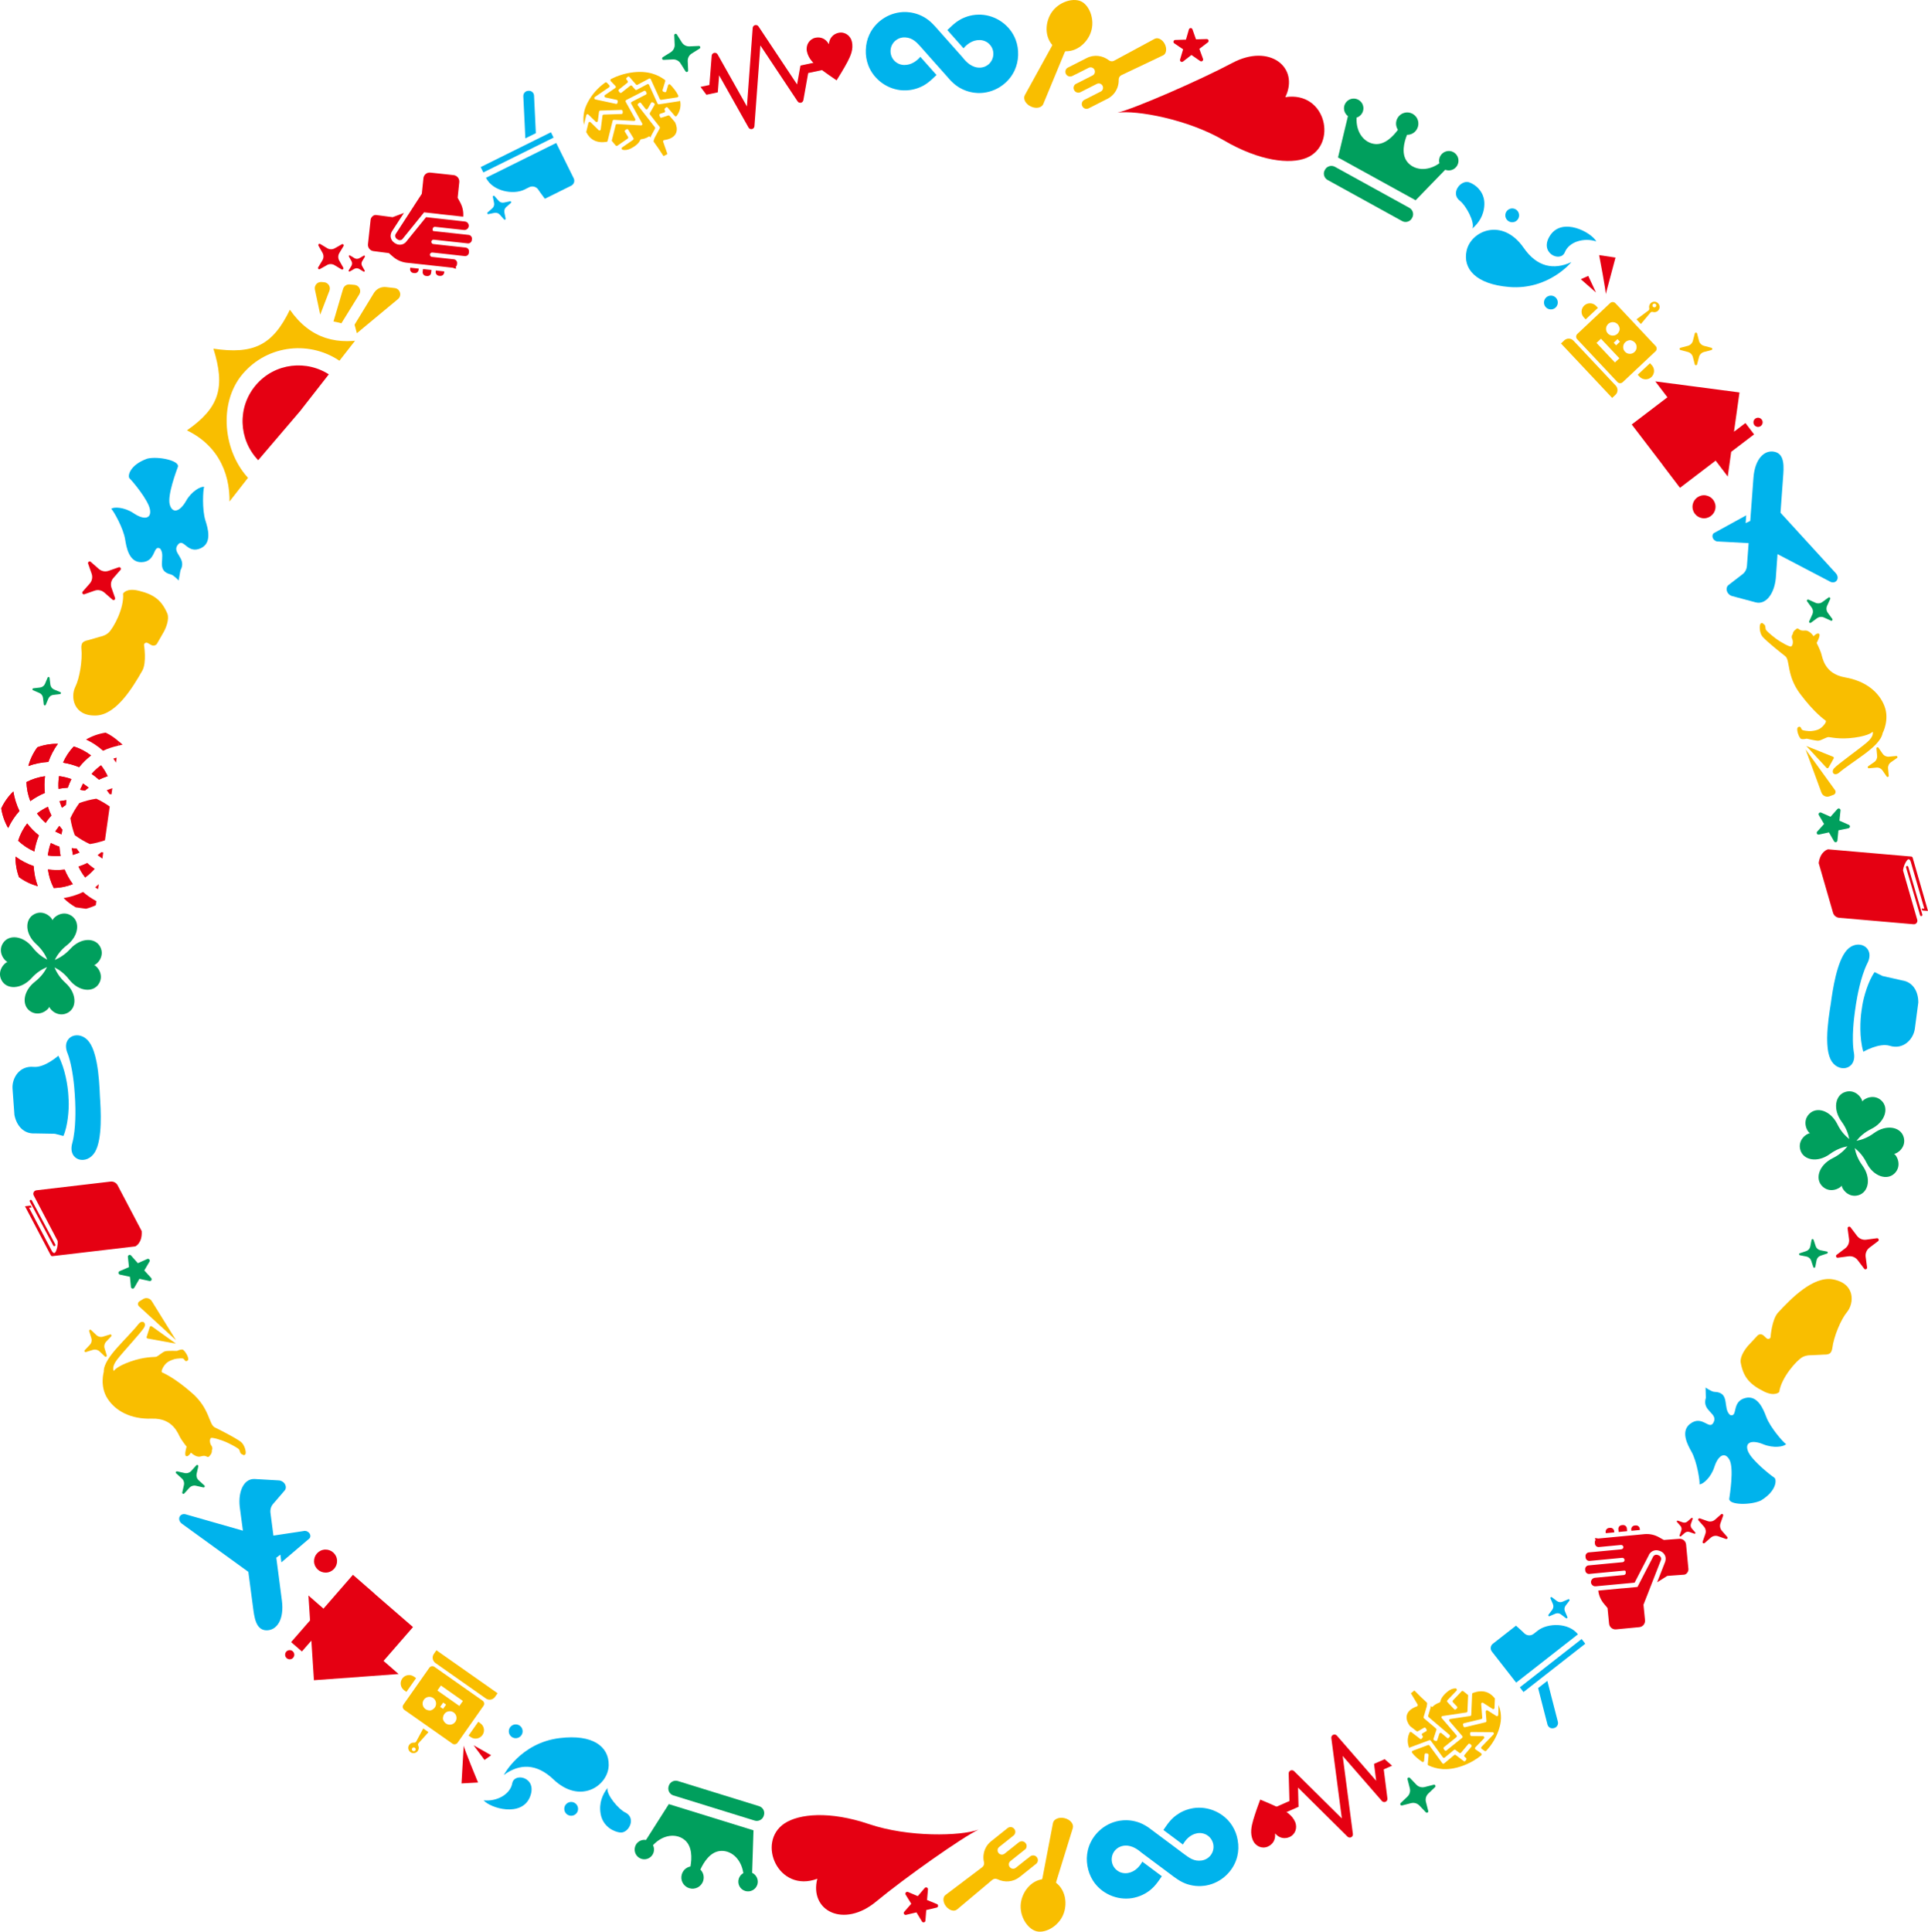 <?xml version="1.0" encoding="UTF-8"?><svg id="b" xmlns="http://www.w3.org/2000/svg" xmlns:xlink="http://www.w3.org/1999/xlink" viewBox="0 0 1949.39 1952.96"><defs><style>.e{fill:#00b3ec;}.e,.f,.g,.h,.i{stroke-width:0px;}.f{fill:#009f5d;}.g{fill:#f9be00;}.j{clip-path:url(#d);}.h{fill:none;}.i{fill:#e50012;}</style><clipPath id="d"><polygon class="h" points="364.33 337.68 246.85 292 123.17 454.19 218.52 524.37 364.33 337.68"/></clipPath></defs><g id="c"><path class="i" d="M345.68,246.96l-7.19,4.08c-2.39,1.36-5.32,1.32-7.63-.1l-7.08-4.27c-.5-.29-1.14-.22-1.54.17s-.5,1.05-.21,1.54l4.06,7.22c1.34,2.37,1.32,5.28-.1,7.63l-4.26,7.09c-.31.49-.22,1.11.19,1.53s1.01.5,1.52.23l7.19-4.08c2.39-1.36,5.3-1.3,7.63.1l7.1,4.25c.48.31,1.11.22,1.53-.19s.5-1.01.23-1.52l-4.08-7.2c-1.36-2.35-1.32-5.28.1-7.63l4.26-7.09c.29-.5.2-1.13-.19-1.53s-1.03-.52-1.52-.23"/><path class="i" d="M367.85,258.47l-4.56,2.59c-1.53.86-3.38.84-4.87-.05l-4.51-2.73c-.32-.17-.73-.14-.98.1-.27.26-.31.67-.13.98l2.59,4.61c.84,1.52.82,3.36-.06,4.85l-2.73,4.51c-.19.3-.12.72.12.96.26.27.65.33.98.16l4.58-2.61c1.5-.86,3.36-.82,4.85.07l4.53,2.71c.3.19.69.14.96-.12.25-.24.31-.63.14-.96l-2.61-4.59c-.84-1.52-.84-3.38.08-4.87l2.71-4.49c.17-.32.12-.71-.14-.98-.24-.25-.65-.33-.96-.15"/><path class="i" d="M440.51,274.66c-.23,2.09,1.27,3.96,3.36,4.19l1.03.09c2.07.25,3.96-1.27,4.18-3.36l.13-1.16-8.57-.96-.13,1.2Z"/><path class="i" d="M427.36,274.81c-.24,2.07,1.27,3.96,3.36,4.19l1.03.09c2.09.27,3.97-1.25,4.16-3.35l.32-2.71.02-.02v-.04s-8.59-.94-8.59-.94l-.3,2.77Z"/><path class="i" d="M414.81,270.64l-.15,1.18c-.23,2.09,1.29,3.98,3.36,4.19l1.05.12c2.09.23,3.96-1.27,4.19-3.36l.11-1.18-8.55-.94Z"/><path class="i" d="M428.12,180.24l-1.63,15.67-6.63,10.17-2.1,3.25-2.11,3.27-15.54,23.91c-.27.42-.44.9-.51,1.36-.05.24-.05.48-.04.71,0,.24.02.49.09.75.21.86.7,1.59,1.42,2.11.06.08.17.13.26.2l1.03.64c.46.28.97.45,1.51.53.26.03.53.02.75,0,.38-.03.71-.13,1.07-.28.08-.03.16-.06.26-.11.24-.12.47-.27.67-.44.1-.08.19-.15.29-.27.08-.07.17-.13.23-.22.03-.05.07-.09.11-.16.07-.09.15-.19.2-.3l7.67-9.47.02-.02c.05-.07.09-.14.15-.19.02-.02.03-.05.05-.07l.02-.02,13.41-16.58,13.15,1.44,2.18.26h.04s-.04.04-.04.04l24.24,2.66c.43-4.95-.59-9.83-2.95-14.21l-2.66-4.93,1.65-15.82c.34-3.52-2.21-6.66-5.7-7.06l-23.52-2.56c-3.53-.41-6.7,2.18-7.07,5.71"/><path class="i" d="M380.19,217.36l16.81,2.22,11.37-4.26-.02.06.04-.03-5.45,8.33-6.7,10.33-.03.05-.14.25c-.89,1.74-1.39,3.75-1,5.68.48,2.34,1.83,4.33,3.82,5.57l1.06.65c1.06.65,2.21,1.06,3.43,1.17,2.21.24,4.39-.39,6.13-1.79.21-.17.41-.33.61-.52.4-.39.77-.82,1.07-1.3l7.41-9.16.11-.12.04-.03.2-.26,11.84-14.63,37.11,4.13,2.05.22c1.05.12,2.08.55,2.79,1.31,1.12,1.15,1.5,2.72,1.07,4.22-.24.84-.74,1.55-1.4,2.08-.91.73-2.16,1.13-3.4.99l-2.05-.22-27.01-2.96c-.6-.07-1.18.1-1.64.46s-.72.89-.81,1.5l-.11,1.05c-.07.67.43,1.26,1.07,1.29l28,3.05,7.36.81c2.09.23,3.61,2.12,3.34,4.21l-.11,1.01c-.1,1.07-.63,1.94-1.39,2.55s-1.73.95-2.79.81l-7.32-.8c-2.54-.28-5.51-.59-8.57-.92l-4.41-.48c-3.1-.34-6.09-.67-8.57-.96l-4.41-.48c-.39-.02-.75-.08-1.05-.11-.6-.07-1.17.12-1.62.48s-.78.9-.82,1.48v.07c-.08,1.18.82,2.23,2.04,2.38l.97.11,4.41.48,8.55.94,4.41.48,14.35,1.57c2.09.23,3.59,2.1,3.36,4.19l-.11,1.05c-.09,1.03-.63,1.94-1.39,2.55s-1.75.92-2.79.81l-5.77-.65-8.55-.94-13-1.43-4.37-.48-.99-.09c-.61-.09-1.24.11-1.72.49-.33.27-.58.6-.72,1.02-.43,1.37.52,2.73,1.86,2.87l22.23,2.44c2.06.23,3.52,2.05,3.29,4.11l-.13,1.2c-.08.75-.38,1.4-.8,1.94-.17.21-.72.34-.55.54,1.33,2.04.02,2.1-2.73.8l-8.2-.92-8.58-.92-4.41-.48-8.59-.94-4.37-.48-8.59-.94-3.94-.41c-5.12-.56-9.97-2.67-13.87-6.08l-4.23-3.66-15.55-2.01c-3.45-.43-5.94-3.58-5.56-7.06l2.69-24.68c.26-2.43,2.84-5.08,5.47-4.77"/><path class="e" d="M515.73,203.52l-6.16,1.27c-2.03.43-4.14-.28-5.49-1.86l-4.14-4.74c-.29-.34-.75-.42-1.14-.22s-.63.62-.51,1.04l1.24,6.18c.43,2.03-.28,4.14-1.83,5.49l-4.76,4.15c-.32.28-.41.75-.22,1.14s.63.6,1.04.52l6.18-1.28c2.02-.39,4.13.32,5.47,1.87l4.16,4.73c.27.35.76.44,1.15.25s.6-.63.5-1.07l-1.26-6.17c-.42-2.01.29-4.12,1.85-5.5l4.74-4.14c.34-.29.41-.75.22-1.14s-.61-.61-1.04-.52"/><path class="e" d="M538.28,93.1c-1-.93-2.31-1.37-3.68-1.32l-.62.03c-.7.05-1.37.23-2.01.54-1.82.9-2.92,2.78-2.86,4.81l1.48,30.41.57,12.3h.02s-.01.02-.01.02l10.61-5.26-1.82-38.01c-.07-1.36-.66-2.61-1.69-3.53"/><path class="e" d="M562.4,144.57v-.02s-33.29,16.49-33.29,16.49l-37.75,18.71c6.85,13.83,27.82,17.41,38.87,11.94l4.91-2.44c3.21-1.59,7.07-.53,9.06,2.39.54.79,1.04,1.61,1.59,2.36l5.11,6.96,26.64-13.2c2.77-1.37,3.9-4.73,2.53-7.5l-17.62-35.6-.05-.1Z"/><polygon class="e" points="486.01 168.93 488.66 174.29 488.67 174.31 488.69 174.34 559.71 139.13 557.04 133.72 486.01 168.93"/><path class="f" d="M48.13,685.06l-2.64,6.28c-.86,2.08-2.78,3.5-5.02,3.77l-6.77.79c-.48.05-.83.42-.9.88s.16.94.62,1.1l6.27,2.67c2.08.86,3.53,2.79,3.78,4.99l.79,6.79c.06.45.42.83.88.9s.92-.2,1.1-.62l2.64-6.31c.88-2.04,2.81-3.49,5.01-3.74l6.77-.82c.48-.02.86-.41.93-.88s-.2-.92-.65-1.1l-6.28-2.64c-2.04-.88-3.5-2.78-3.77-5.02l-.79-6.77c-.05-.48-.42-.83-.88-.9s-.92.17-1.1.62"/><path class="g" d="M1730.4,351.62l-7.48-1.97c-2.47-.66-4.41-2.57-5.07-5.04l-1.94-7.48c-.16-.53-.63-.89-1.16-.89s-1,.37-1.16.89l-1.94,7.48c-.66,2.47-2.57,4.38-5.07,5.04l-7.48,1.97c-.5.13-.87.61-.87,1.13s.37,1.02.87,1.15l7.48,1.97c2.49.65,4.41,2.57,5.07,5.04l1.94,7.51c.16.5.63.87,1.16.87s1-.37,1.16-.87l1.94-7.51c.66-2.47,2.6-4.38,5.07-5.04l7.48-1.97c.52-.13.87-.6.87-1.15s-.34-1-.87-1.13"/><path class="f" d="M1831.04,629.57l6.17-4.53c2.05-1.48,4.7-1.76,7.01-.73l6.97,3.15c.49.23,1.07.09,1.41-.31s.34-1.01.02-1.44l-4.52-6.17c-1.5-2.03-1.76-4.7-.73-7.01l3.15-6.97c.23-.49.1-1.04-.33-1.39s-.99-.36-1.42-.04l-6.17,4.53c-2.05,1.48-4.72,1.78-7.02.73l-6.97-3.15c-.47-.21-1.05-.08-1.38.33s-.34,1.01-.04,1.42l4.52,6.17c1.48,2.05,1.76,4.71.73,7.02l-3.15,6.97c-.23.49-.08,1.05.33,1.38s.99.36,1.42.04"/><path class="f" d="M1894.73,1145.63c-6.28,4.63-12.42,6.79-17.63,7.76,3.26-4.15,8.02-8.59,15.03-12.05,13.83-6.87,18.17-20.92,10.35-28.48-7.65-7.37-17.84-2.11-19.51.72-.18-3.26-6.77-12.68-17.01-9.66-10.44,3.1-13.06,17.56-3.92,30.05,4.58,6.27,6.75,12.41,7.76,17.63-4.2-3.27-8.64-8.03-12.05-15.03-6.9-13.88-20.92-18.17-28.48-10.35-7.42,7.63-2.11,17.84.72,19.51-3.26.18-12.68,6.76-9.65,16.97,3.11,10.44,17.55,13.1,30,3.95,6.31-4.57,12.46-6.78,17.66-7.71-3.3,4.15-8.02,8.59-15.03,12.05-13.86,6.82-18.2,20.87-10.34,28.44,7.65,7.37,17.84,2.11,19.51-.72.18,3.26,6.77,12.68,16.97,9.65,10.44-3.1,13.1-17.55,3.97-30.04-4.58-6.27-6.79-12.42-7.76-17.63,4.19,3.31,8.63,8.07,12.05,15.03,6.86,13.87,20.92,18.17,28.48,10.35,7.38-7.65,2.11-17.84-.72-19.51,3.25-.14,12.68-6.76,9.65-16.97-3.11-10.44-17.55-13.1-30.04-3.97"/><path class="e" d="M1882.9,1017.12c-.14.94-.22,1.66-.22,1.66,0,0-.31,1.89-.46,2.85-1.42,9.38-2.37,27.73,1.8,41.71,0,0,15.98-9.31,26.68-6.02,13.98,4.3,23.83-6.76,25.35-16.94l3.54-26.77c.07-11.8-5.88-20.77-16.07-22.33l-20.15-4.54-7.95-3.93c-6.31,8.74-11.09,24.94-12.52,34.3"/><path class="e" d="M1874.48,1064.26c-.07-.48-.14-.96-.23-1.45-.15-.97-.24-1.96-.37-2.98-.12-1.23-.2-2.46-.29-3.74,0-.34-.02-.7-.03-1.02-.07-1.07-.08-2.11-.1-3.15-.27-16.09,2.63-33.21,2.63-33.21l.13-.98s2.27-17.15,7.29-32.44c1.36-4.12,2.9-8.09,4.66-11.54,8.29-16.38-10.06-25.19-20.81-13.21-10.21,11.39-14.34,40.46-16.2,53.88l-.08.57c-1.32,8.16-3.46,21.59-3.62,33.98,0,1.12.03,2.2.03,3.26.01,1.1.06,2.19.11,3.28.07,1.54.21,3.13.4,4.65.14,1,.27,1.98.45,2.9.09.49.17.95.28,1.42.5,2.28,1.14,4.4,2,6.23,6.73,14.61,26.86,11.63,23.76-6.46"/><path class="g" d="M139.86,597.15c-12.16-2.91-15.44,2.94-15.44,2.94,1.39,14.46-9.71,35.07-14.79,39.69-3.48,3.15-8.69,4.03-8.69,4.03l-12.45,3.59s-3.25.44-5.13,2.54c-.85.98-1.31,3.38-1.08,5.67,1.24,11.89-1.86,30.23-6.12,38.72-5.11,10.12-2.05,30.09,21.24,29.05,20.3-.92,36.85-28.47,46.41-45.19,4.76-8.34,1.78-26.21,1.78-26.21.06-.83.54-1.6,1.32-1.95.78-.39,1.67-.36,2.48.08l3.44,1.97c2.15,1.23,4.86.6,6.02-1.47,0,0,4.34-7.6,6.59-11.51,2.25-3.95,5.97-12.9,3.8-18.69-5.93-13.78-13.65-19.49-29.37-23.27"/><path class="i" d="M1129.94,113.89c17.01-3.92,83.5-32.95,116.03-50.27,37.77-20.1,68.19,4.59,53.6,34.6,41.6-6.44,53.07,48.59,21.25,61.48-16.34,6.6-47.2,3.42-83.6-17.9-36.39-21.3-88.15-30.59-107.27-27.9"/><path class="i" d="M1927.99,875.5c-.64.18-.99.83-.81,1.47l14.22,48.37c.18.61.83.96,1.44.81.64-.18.99-.86.81-1.47l-14.22-48.37c-.18-.64-.83-.99-1.44-.81"/><path class="i" d="M1924.15,879.98c.65-4.83,2.34-7.91,3.95-10.08,2.01-2.64,3.34-.27,3.83,1.28.48,1.58,13.76,47.53,13.76,47.53l-2.62-.23.53,2,5.79.5-15.49-53.78c-.18-.67-.76-1.16-1.47-1.22l-2.06-.18-82.05-7.12s-7.79,1.69-9.44,13.9l14.47,50.2c.82,2.82,3.28,4.87,6.22,5.13l75.23,6.53c2.47.21,4.42-2.13,3.71-4.53l-14.38-49.92Z"/><path class="g" d="M1078.22,75.47c1.41,1.87,3.96,2.39,5.98,1.37l1.54-.78,1.98-.97h.03s0,.03,0,.03l12.97-6.56c1.93-1,4.38-.42,5.62,1.46,1.42,2.19.66,5.12-1.58,6.24l-17.41,8.82c-1.84,1.41-2.42,4.04-1.18,6.18,1.26,2.25,4.1,3.04,6.34,1.91l16.46-8.34c1.93-1,4.38-.42,5.6,1.46,1.45,2.19.68,5.12-1.55,6.22l-16.6,8.43c-2.01,1.02-3.12,3.38-2.41,5.63.87,2.95,4.1,4.28,6.67,3l18.78-9.54.11-.07c.08-.05.17-.09.28-.13,5.12-2.61,8.7-7.1,10.32-12.28.69-2.25,1.03-4.61.95-6.97-.03-1.93.98-3.7,2.66-4.54l42.3-20.12c3.24-1.65,3.98-6.72,1.64-11.36-2.35-4.61-6.86-7.01-10.11-5.38h-.03s-41.22,22.27-41.22,22.27c-1.65.85-3.69.63-5.2-.54-6.26-4.83-14.89-6.01-22.24-2.3-.08.05-.17.09-.26.16-.05.02-.08.02-.14.04l-18.78,9.54c-2.54,1.28-3.37,4.7-1.52,7.15"/><path class="g" d="M1101.82,35.42c6.43-13.39.34-29.67-8.59-33.97-8.96-4.3-25.47,1.13-31.9,14.52-5.09,10.59-3.73,22.3,2.6,29.41-.05.18-.09.39-.14.59-.03.03-.03.08-.04.1-.08.2-.15.38-.25.58l-27.41,49.78h.03c-1.8,3.72.92,8.74,6.09,11.2,5.14,2.49,10.77,1.49,12.55-2.22l21.74-52.51c.21-.43.46-.79.76-1.13,9.48.48,19.48-5.76,24.57-16.35"/><path class="i" d="M1858.26,1271.57l10.78-1.44c3.57-.45,7.06,1.01,9.25,3.86l6.56,8.67c.46.62,1.25.81,1.94.52s1.12-.97,1.01-1.74l-1.44-10.78c-.45-3.57,1-7.06,3.86-9.25l8.72-6.58c.58-.44.81-1.25.52-1.94s-1.01-1.11-1.74-1.01l-10.82,1.46c-3.55.49-7.06-1.01-9.25-3.86l-6.56-8.67c-.46-.62-1.26-.85-1.96-.56s-1.11,1.01-.99,1.78l1.44,10.78c.45,3.57-.99,7.1-3.86,9.25l-8.67,6.56c-.62.46-.81,1.25-.52,1.94s.97,1.13,1.74,1.01"/><path class="i" d="M1221.89,40.72c-.26-.76-1.03-1.27-1.83-1.25l-10.8.3-3.58-10.13c-.25-.78-1.02-1.3-1.83-1.26-.81.02-1.53.57-1.76,1.35l-2.99,10.35-10.8.3c-.81.02-1.51.58-1.74,1.36-.24.78.06,1.62.74,2.08l8.94,6.04-3.08,10.34c-.22.78.08,1.63.74,2.08.68.48,1.58.42,2.23-.06l8.51-6.63,8.88,6.13c.66.45,1.58.43,2.21-.09.65-.48.9-1.33.62-2.12l-3.68-10.14,8.6-6.54c.63-.49.89-1.36.62-2.12"/><path class="f" d="M1473.46,167.21c2.6-4.72.93-10.73-3.87-13.37-4.72-2.6-10.7-.81-13.3,3.91-1.28,2.32-1.54,4.93-.91,7.33-12.5,8.85-26.1,6.92-32.69-1.69-5.82-7.71-3.3-19.02-.03-27.09,4.06.09,7.98-2.06,10.08-5.88,3.02-5.47,1.03-12.33-4.44-15.35-5.47-3.02-12.33-1.03-15.35,4.44-2.11,3.83-1.76,8.33.49,11.71-5.15,7.03-13.37,15.21-22.99,14.4-10.8-.97-19.62-11.4-18.82-26.69,2.37-.75,4.43-2.36,5.71-4.68,2.6-4.72.93-10.73-3.87-13.37s-10.77-.85-13.37,3.87c-2.4,4.36-1.08,9.77,2.79,12.68l-10.03,41.78,78.5,43.26,29.9-30.83c4.6,1.76,9.81-.06,12.21-4.42"/><path class="f" d="M1427.6,220.64c-1.95,3.53-6.44,4.77-9.89,2.87l-75.35-41.53c-3.52-1.94-4.88-6.4-2.93-9.93l.29-.52c1.98-3.6,6.47-4.83,10-2.89l75.35,41.53c3.45,1.9,4.8,6.36,2.82,9.96l-.29.52Z"/><path class="g" d="M687.3,100.3l.05.32c-.03-.1-.04-.21-.07-.32l.3,1.88-21.34,3.28c-.56.1-1.12-.23-1.38-.76l-8.58-18.93c-.31-.69-1.11-.99-1.76-.64l-10.74,5.71c-.53.29-1.16.16-1.54-.31l-3.21-3.69c-.45-.51-1.21-.59-1.74-.16l-8.92,7.04c-.55.46-1.33.32-1.78-.27l-.9-1.2c-.41-.57-.32-1.42.21-1.85l8.49-6.73c.61-.46.65-1.37.15-1.97l-.99-1.14c-.46-.55-.45-1.38.06-1.88l1.03-.98c.52-.48,1.32-.43,1.82.14l6.58,7.56c.38.47,1.04.59,1.54.31l11.71-6.25c.62-.34,1.42-.04,1.74.67l9.1,20.02c.23.54.82.86,1.38.79l16.37-2.53c.05-.02.09-.06.17-.08.71-.23,1.09-1.06.73-1.82-.91-1.93-2.16-3.95-3.81-6.06-1.3-1.66-2.72-3.32-4.24-4.88-.08-.09-.14-.09-.22-.16-.07-.03-.1-.05-.17-.09-.16-.06-.32-.12-.49-.12-.03,0-.06-.01-.09,0-.5.02-.97.32-1.13.85-.59,1.91-1.25,4.11-1.89,6.29-.12.32-.34.59-.61.74l-.02.03c-.29.15-.64.18-.97.04l-1.36-.46c-.67-.23-1.04-1.02-.84-1.7,1.19-4.03,2.06-6.82,2.65-8.8.19-.54,0-1.19-.47-1.51-3.64-2.7-7.84-4.92-12.72-6.31v-.02c-.74-.18-1.48-.37-2.22-.55-.09-.02-.15-.03-.21-.04-.7-.16-1.39-.28-2.11-.41-.09-.02-.21-.04-.3-.04-.72-.13-1.42-.21-2.13-.32-.11,0-.23-.01-.34,0-.74-.1-1.46-.14-2.21-.21-.08,0-.17,0-.25,0-.78-.06-1.6-.07-2.41-.05l-.03-.02c-4.18-.02-8.73.46-13.75,1.56-2.19.46-4.22,1.07-6.2,1.72-.03,0-.06,0-.08,0-.05.02-.07.05-.12.07-3.31,1.08-6.36,2.36-9.18,3.82-.77.42-.89,1.5-.29,2.13l4.71,4.92c.59.6.52,1.58-.15,2.05l-10.41,7.13c-.94.65-.64,2.18.51,2.43l11.32,2.45c.69.14,1.18.86,1.05,1.58l-.24,1.43c-.13.72-.79,1.19-1.5,1.03l-20.89-4.49c-1.12-.23-1.46-1.78-.51-2.43l14.42-9.88c.66-.47.74-1.45.17-2.06l-2.43-2.54c-.46-.47-1.14-.56-1.64-.2-.55.38-1.02.76-1.54,1.15l-.59.45c-1.09.81-2.11,1.65-3.07,2.5-.08.09-.17.17-.25.26-6.42,5.74-10.89,12.42-13.71,18.7-1.82,4.01-2.67,8.13-2.88,12.09v.02c-.03.66-.03,1.34-.02,1.99.02.22,0,.45,0,.68.02.39.06.77.07,1.16.06,1.22.19,2.48.39,3.71l.03-.09s.02.05,0,.09l2.4-9.73c.24-.98,1.38-1.3,2.09-.6l7.47,7.26c.05.07.14.07.18.11.08.06.17.09.25.15.15.04.28.08.42.09.06,0,.11,0,.19,0,.16-.03.31-.08.45-.17l.14-.07c.13-.13.2-.24.27-.37.06-.08.09-.14.12-.24.03-.09.07-.13.1-.23l1.18-9.42c.11-.63.6-1.1,1.22-1.1l21.33-.71c.7,0,1.31.56,1.36,1.31l.08,1.47c.04.72-.49,1.35-1.19,1.38l-18.1.59c-.61.03-1.1.5-1.18,1.12l-1.77,13.84c-.13,1.06-1.37,1.49-2.12.75l-8.16-7.97c-.08-.06-.17-.09-.24-.12-.04-.04-.11-.08-.18-.11-.14-.07-.29-.11-.46-.11-.06,0-.08,0-.14-.01-.49.05-.95.37-1.11.93l-2.28,9.33v.02c3.87,7.68,10.35,11.38,20.56,9.93.51-.08.95-.45,1.07-.97l5.1-20.38c.03-.15.11-.26.18-.4h0c.07-.13.18-.23.29-.32,0,0,.03,0,.04-.04.21-.13.48-.24.75-.22l20.44,1.13c1,.04,1.62-1.07,1.13-1.98l-9.59-17.29c-.36-.67-.13-1.51.52-1.86l18.09-9.27c.63-.32,1.39-.06,1.73.62l.65,1.31c.33.68.08,1.47-.54,1.81l-14.39,7.38c-.65.33-.89,1.17-.53,1.84l11.09,19.97c.39.69.12,1.49-.44,1.84-.2.09-.42.17-.69.14l-24.4-1.34c-.59,0-1.12.37-1.26.98l-4.01,15.95.08-.03c.89,1.01,2.2,2.95,4,4.82.43.45,1.11.54,1.62.21l10.44-7.22c.58-.39.74-1.2.37-1.81l-3.1-5c-.4-.63-.22-1.45.36-1.84l1.19-.76c.6-.39,1.4-.2,1.78.44l5.2,8.43c.38.64.21,1.43-.33,1.83l-11,7.58c-.92.64-.64,2.19.46,2.45,2.37.52,5.16.26,8.35-1.37,6.87-3.49,8.87-7.11,9.44-8.56.19-.46.58-.73,1.01-.78,5.25-.59,7.92-3.1,8.26-2.93.27.31.56.67.87,1.02.05.07.11.16.17.26v-.02s.03.02.03.04l.54-1.53c.03-.07.05-.1.09-.17l3.94-7.35c.25-.45.19-1.05-.14-1.48l-17.06-21.85c-.47-.58-.38-1.43.15-1.88l1.09-.89c.55-.46,1.35-.36,1.79.23l4.64,5.93c.08.09.19.14.27.22.03,0,.03.02.07.03.32.21.69.29,1.04.17h.03s.03-.02.03-.02c.13-.04.25-.11.36-.2.11-.09.22-.18.32-.33l3.47-6.05c.35-.65,1.14-.82,1.75-.43l1.22.79c.61.39.82,1.2.46,1.83l-4.65,8.12c-.29.49-.23,1.09.11,1.55l9.72,12.43c.35.45.39,1.03.13,1.51l-5.17,9.65s-.05.1-.09.17l-.92,2.62c-.17.42-.1.91.2,1.29,2.78,3.78,6.15,8.66,9.76,14.34,1.92-1.02,3.99-2.04,3.99-2.04l-4.3-12.39c-.28-.78.17-1.64.95-1.75,15.02-2.18,13.9-12.08,11.09-17.93-.07-.12-.13-.24-.22-.32l-5.34-6.24c-.35-.39-.89-.56-1.37-.4l-6.8,2.22c-.66.22-1.38-.17-1.61-.88l-.46-1.4c-.23-.69.12-1.45.78-1.67l4.1-1.34c.87-.28,1.17-1.43.54-2.15-.5-.57-.46-1.4.06-1.88l1.04-.96c.52-.48,1.32-.43,1.82.14l7.15,8.33c.55.64,1.48.65,1.97-.02,2.01-2.74,4.07-6.95,3.8-12.28-.07-1.41-.3-2.89-.72-4.45"/><path class="g" d="M1594.6,342.9l.02.02,40.74,43.33.02.02c1.42,1.51,3.78,1.56,5.29.14l31.55-29.67,1.66-1.56c1.51-1.42,1.58-3.79.16-5.3l-1.56-1.66-37.6-39.98-1.58-1.68c-1.4-1.49-3.78-1.57-5.29-.15l-1.66,1.56-31.55,29.67c-1.51,1.42-1.6,3.77-.2,5.27M1635.45,342.89l2.46,2.62-3.86,3.63-2.46-2.62,3.86-3.63ZM1642.63,355.16c-.04-.07-.11-.15-.16-.21-.44-.63-.78-1.25-1-1.94-.02-.06-.02-.09-.03-.15-.1-.3-.16-.64-.21-.95,0-.04,0-.08-.01-.09-.33-2.61.83-5.36,3.44-6.84l.02-.02c.74-.44,1.64-.75,2.61-.94.58-.11,1.21-.09,1.78.05.92.25,1.75.59,2.44,1.06.07.04.16.1.24.14.24.17.49.37.71.56.07.08.16.13.24.21.25.23.47.5.68.77.04.04.07.08.09.13.2.25.35.53.51.81.07.11.12.25.17.34.09.21.17.41.26.62.02.13.07.26.12.39.05.21.08.43.15.66.02.13.03.22.05.35.05.32.07.65.06.99,0,.07-.02.17-.03.24-.03.28-.05.52-.1.78-.02.13-.06.24-.07.35-.04.22-.1.46-.19.68-.04.11-.08.22-.12.33-.1.24-.22.5-.36.73-.04.07-.08.15-.1.2-.2.29-.39.58-.62.87l-.21.2c-.15.18-.35.36-.52.52-.21.2-.44.38-.68.54-.11.07-.23.14-.36.23-2.25,1.36-5.13,1.25-7.31-.22-.11-.08-.2-.17-.31-.25-.24-.17-.45-.37-.67-.6-.18-.15-.36-.35-.5-.54M1637.33,362.24l-4.51,4.24-18.61-19.79,4.51-4.24,18.59,19.77.02.02ZM1629.37,339.21s-.06-.02-.09-.02c-.31-.07-.65-.15-.94-.27-.05-.02-.11-.04-.15-.04-.68-.26-1.3-.65-1.88-1.11-.07-.08-.13-.13-.2-.17-.2-.17-.36-.35-.52-.55-.2-.21-.39-.46-.53-.69-.07-.11-.16-.21-.25-.34-1.34-2.27-1.25-5.13.22-7.31.1-.13.17-.24.27-.33.17-.24.37-.45.56-.67.17-.16.36-.34.55-.49.08-.07.15-.14.23-.18.29-.23.59-.41.91-.57.06-.02.13-.05.21-.09.23-.14.49-.25.75-.31.11-.03.22-.07.34-.1.23-.07.47-.12.69-.14.09-.02.23-.03.34-.07.26-.03.52-.02.8-.03.07,0,.17-.01.24-.01.33,0,.67.06.98.12.11,0,.22.04.35.07.2.06.42.11.65.19.11.04.24.1.38.14.2.1.38.18.6.3.09.06.22.12.33.2.27.18.53.33.76.54.05.02.09.06.14.12.26.19.51.46.72.73.07.08.12.17.19.25.18.23.36.49.52.74.04.07.09.17.12.24.4.7.71,1.56.91,2.5.11.58.08,1.19-.05,1.78-.25.96-.63,1.82-1.1,2.55l-.02.02c-1.64,2.51-4.45,3.5-7.04,3.01"/><path class="g" d="M1672.4,375.27c.07-2.19-.7-4.38-2.3-6.09l-1.83-1.95-12.39,11.65,1.83,1.95c3.22,3.42,8.6,3.59,12.02.37,1.7-1.6,2.6-3.74,2.67-5.93"/><path class="g" d="M1607.87,306.65c-2.19-.07-4.39.7-6.09,2.3-3.42,3.22-3.59,8.6-.37,12.02l1.83,1.95,12.39-11.65-1.83-1.95c-1.6-1.7-3.75-2.6-5.93-2.67"/><path class="g" d="M1667.52,311.58c.23.9-.08,1.84-.82,2.39l-10.75,7.91-1.27.95-.02.02,4.44,4.72,9.6-11.48c.6-.7,1.55-.96,2.43-.67,1.77.54,3.76.14,5.2-1.21,2.14-2.01,2.24-5.35.25-7.48l.1-.09.02-.02-.13.09.11-.11-.13.09c-2.01-2.14-5.35-2.24-7.49-.23-1.44,1.35-1.96,3.32-1.53,5.12M1674.13,307.53c.74.78.68,1.99-.09,2.71s-1.97.7-2.71-.08-.72-1.99.07-2.73,1.99-.68,2.73.1"/><path class="g" d="M1633.63,389.86l-42.7-45.41c-2.52-2.68-6.69-2.79-9.33-.3l-3.31,3.11,51.77,55.05,3.31-3.11c2.64-2.48,2.79-6.66.27-9.33"/><path class="e" d="M1532.55,223.74c-3.33,1.95-7.61.85-9.56-2.48-1.95-3.33-.85-7.61,2.48-9.56s7.57-.86,9.54,2.45c1.97,3.35.87,7.63-2.46,9.58"/><path class="e" d="M1571.64,311.87c-3.33,1.95-7.61.85-9.58-2.46-1.95-3.33-.82-7.63,2.5-9.58,3.33-1.95,7.57-.86,9.56,2.48,1.95,3.33.85,7.61-2.48,9.56"/><path class="e" d="M1588.82,265.01c-17.96,8.27-34.83,4.9-48.23-14.44-21.54-31-53.17-17.35-57.67,2.76-4.08,18.37,9.26,34.1,43.12,36.83,39.8,3.24,62.78-25.15,62.78-25.15"/><path class="e" d="M1614,244.05c-12.4-4.02-27.49.22-31.84,11.02-4.38,10.82-26.84.63-14.62-17.34,12.45-18.29,41.2-3.03,46.46,6.31"/><path class="e" d="M1500.85,206.71c-.34,11.2-5.85,18.81-12.09,24.3,2.75-6.74-7.05-23.81-12.48-27.86-10.33-7.7.72-21.57,9.06-18.86,5.45,1.74,15.92,8.84,15.52,22.43"/><path class="e" d="M877.92,66.08c5.51,14.4,19.59,24.56,35.04,25.27h.39c1.09.05,2.22.03,3.35-.03.21,0,.46-.03.67-.03.21-.03.42-.03.67-.06.78-.06,1.55-.16,2.33-.25.78-.13,1.52-.27,2.29-.4.78-.17,1.55-.37,2.26-.54.78-.24,1.52-.44,2.26-.68,1.49-.51,2.9-1.09,4.35-1.74.39-.21.78-.38,1.17-.59.42-.21.78-.41,1.2-.62,3.69-2.07,6.57-4.58,8.67-6.52l4.31-4.07-14.4-16.19-1.88-2.17-.04-.03c-3.32,3.84-8.87,8.42-16.44,8.27h-.25c-1.16-.05-2.32-.24-3.38-.57-.28-.07-.56-.15-.84-.25-.32-.11-.63-.25-.95-.4-.28-.11-.53-.22-.77-.36-.35-.15-.67-.33-.94-.54-.49-.29-.94-.61-1.36-.93-.35-.32-.66-.61-1.01-.89-2.72-2.67-4.33-6.39-4.21-10.51.15-4.08,2.03-7.69,4.94-10.16.36-.28.71-.56,1.07-.8.43-.31.92-.59,1.42-.87,2.06-1.1,4.49-1.71,7.03-1.61h.25c7.99.38,12.09,5.49,16.3,10.09l12.03,13.59,8.56,9.61,8.9,10.03c1.91,2,4.42,4.38,7.64,6.5.35.25.73.47,1.12.72.38.22.77.43,1.15.65,1.36.79,2.77,1.44,4.2,2.05.74.29,1.47.55,2.21.84.74.25,1.47.47,2.21.7.77.19,1.51.37,2.25.55.77.15,1.55.3,2.32.42.21.04.46.07.67.11s.46.07.67.08c1.09.15,2.25.24,3.34.29h.35c15.49.39,30.25-8.74,36.75-22.72,2.27-4.91,3.46-10.14,3.63-15.35v-.35c.2-5.21-.62-10.54-2.53-15.56-5.47-14.4-19.59-24.53-35.08-25.23h-1.13c-.35-.02-.7-.02-1.09-.03-.95-.01-1.87.05-2.82.14-.39.03-.74.06-1.09.09-.14.04-.32.04-.46.1-.56.03-1.09.1-1.62.19-3.56.6-7.03,1.68-10.32,3.23-.39.21-.81.38-1.2.59-.39.24-.78.41-1.17.65-3.69,2.04-6.57,4.54-8.67,6.49l-4.38,4.11,14.29,16.12,2.02,2.28v-.03s.04.07.04.07c3.28-3.87,8.87-8.53,16.44-8.33h.25c2.57.1,4.92.87,6.95,2.09.45.32.91.64,1.33.97.35.28.66.57.98.89,2.75,2.64,4.37,6.39,4.21,10.48-.15,4.08-2.03,7.73-4.91,10.19-.36.28-.71.52-1.1.83-.43.28-.89.59-1.35.79-.35.21-.67.38-.99.52-.85.34-1.73.65-2.65.82-1.1.27-2.26.36-3.42.31h-.25c-.46,0-.91-.09-1.34-.13-.1-.04-.25-.04-.35-.04-7.42-1.14-12.42-7.22-14.99-10.49l-11.62-13.1-8.52-9.57-6.71-7.58-1.71-1.82c-1.95-2.1-4.63-4.81-8.16-7.1-.39-.22-.77-.47-1.15-.72-.38-.25-.77-.43-1.15-.68-3.15-1.76-6.55-3.1-10.03-3.92-.56-.14-1.09-.22-1.58-.33-.18-.04-.35-.08-.49-.11-.35-.07-.74-.11-1.09-.19-.95-.11-1.86-.27-2.81-.31-.39-.04-.74-.05-1.06-.09l-1.16-.05c-15.49-.39-30.25,8.74-36.75,22.72-2.27,4.87-3.46,10.1-3.59,15.35l-.04.32c-.2,5.24.62,10.54,2.54,15.56"/><path class="i" d="M123.94,752.9c-1.14-1.16-2.46-2.11-3.69-3.19l-.61,4.18c1.45-.3,2.84-.77,4.3-1"/><path class="i" d="M54.34,897.82c-3.01-5.85-5.03-12.28-5.88-18.78,5.6.72,11.29.77,16.89.14,2.16,5.23,4.95,10.17,8.27,14.71-6.11,2.42-12.73,3.75-19.28,3.93M80.28,861.98c-2.16.87-4.34,1.65-6.58,2.37-.4-2.28-.77-4.58-1.06-6.87,1.59.19,3.21.39,4.83.53.93,1.34,1.86,2.67,2.82,3.97M63.01,838.77c-.3,1.6-.6,3.2-.85,4.81-2.12-.93-4.24-1.91-6.29-2.96,1.3-1.91,2.67-3.82,4.09-5.63.99,1.28,1.98,2.53,3.05,3.79M51.95,824.47c-2.13,2.35-4.06,4.87-5.85,7.46-2.95-2.58-5.63-5.49-8-8.63-.2-.26-.43-.56-.65-.86.3-.25.59-.45.86-.68,3.13-2.35,6.52-4.4,10.08-6.05.99,2.97,2.18,5.92,3.56,8.76M66.54,813.82c-1.37.9-2.69,1.85-3.99,2.79-.84-2.15-1.65-4.33-2.38-6.56,2.28-.42,4.56-.8,6.88-1.09-.19,1.59-.36,3.21-.51,4.86M89.58,796.28c-1.28.99-2.56,2-3.81,3.05-1.6-.3-3.21-.58-4.79-.85.93-2.13,1.91-4.24,2.94-6.3,1.94,1.3,3.82,2.68,5.66,4.09M92.03,763.77c-4.48,3.46-8.53,7.43-12.05,11.85-5.21-2.15-10.67-3.68-16.25-4.55,2.6-6,6.32-11.63,10.85-16.38,6.24,1.98,12.22,5.11,17.45,9.09M37.77,755.53c6.56-2.43,13.67-3.62,20.73-3.52-4.09,5.61-7.32,11.76-9.61,18.33-6.94.36-13.73,1.76-20.23,4.14,1.82-6.82,4.94-13.31,9.11-18.95M92.63,782.45c2.58-2.98,5.47-5.66,8.61-8.01.3-.22.59-.45.89-.67.22.32.45.59.67.89,2.35,3.14,4.37,6.51,6.05,10.06-3,.99-5.94,2.17-8.78,3.53-2.36-2.1-4.85-4.03-7.44-5.8M59.73,784.71l1.07.15c3.87.54,7.72,1.49,11.4,2.85-1.42,2.8-2.64,5.7-3.69,8.68-3.15.17-6.28.56-9.38,1.14-.26-3.9-.11-7.86.43-11.73.05-.36.1-.73.18-1.09M45.49,784.78c-.72,5.62-.77,11.29-.14,16.88-5.23,2.17-10.15,4.96-14.71,8.3-2.38-6.13-3.75-12.73-3.9-19.3,5.82-3.01,12.25-5.03,18.75-5.88M1.28,817.3c2.94-6.35,7.12-12.24,12.2-17.12,1.07,6.82,3.15,13.44,6.17,19.75-4.64,5.16-8.48,10.96-11.39,17.24-3.53-6.11-5.9-12.9-6.98-19.86M18.35,849.98c1.98-6.27,5.09-12.25,9.09-17.45,3.46,4.48,7.44,8.5,11.85,12.02-2.15,5.21-3.68,10.67-4.56,16.28-6.02-2.61-11.63-6.35-16.38-10.85M48.38,864.83l.15-1.07c.54-3.9,1.49-7.74,2.85-11.42,2.8,1.42,5.73,2.67,8.68,3.69.17,3.15.56,6.3,1.17,9.38-3.93.27-7.89.13-11.76-.41-.36-.05-.72-.13-1.09-.18M95.6,878.43c-2.61,2.95-5.5,5.65-8.61,8.01-.3.22-.59.42-.91.64-.2-.29-.45-.57-.65-.86-2.35-3.13-4.4-6.52-6.05-10.08,3-.99,5.92-2.18,8.76-3.53,2.36,2.1,4.84,4.06,7.46,5.83M19.2,886.79c-2.43-6.56-3.62-13.69-3.49-20.75,5.58,4.11,11.73,7.32,18.31,9.6.36,6.97,1.75,13.76,4.14,20.26-6.82-1.85-13.3-4.97-18.96-9.12"/><path class="i" d="M13.47,800.17c-5.07,4.89-9.25,10.78-12.2,17.13,1.08,6.96,3.45,13.75,6.98,19.86,2.91-6.28,6.73-12.05,11.39-17.24-3.03-6.27-5.1-12.92-6.17-19.75"/><path class="i" d="M58.49,752.02c-7.06-.13-14.16,1.06-20.73,3.52-4.17,5.62-7.29,12.13-9.11,18.93,6.5-2.36,13.29-3.75,20.23-4.14,2.31-6.57,5.52-12.7,9.61-18.31"/><path class="i" d="M15.7,866.04c-.13,7.06,1.06,14.16,3.49,20.75,5.65,4.15,12.14,7.27,18.96,9.11-2.38-6.53-3.75-13.31-4.14-20.26-6.57-2.29-12.72-5.52-18.3-9.61"/><path class="i" d="M45.37,801.67c-.63-5.6-.59-11.26.14-16.88-6.5.85-12.96,2.87-18.78,5.88.18,6.57,1.52,13.17,3.9,19.3,4.57-3.34,9.51-6.13,14.74-8.3"/><path class="i" d="M27.45,832.52c-4,5.2-7.11,11.18-9.09,17.45,4.75,4.53,10.36,8.24,16.38,10.88.88-5.63,2.4-11.06,4.56-16.27-4.41-3.52-8.39-7.57-11.85-12.05"/><path class="i" d="M37.45,822.42c.22.3.45.59.65.88,2.37,3.14,5.05,6.03,8,8.61,1.79-2.59,3.73-5.1,5.85-7.46-1.39-2.81-2.57-5.76-3.56-8.76-3.57,1.68-6.95,3.7-10.08,6.05-.27.23-.57.45-.86.67"/><path class="i" d="M68.5,796.39c1.02-2.98,2.27-5.88,3.69-8.68-3.68-1.36-7.52-2.31-11.39-2.88-.36-.05-.71-.07-1.1-.12-.05.36-.1.73-.17,1.06-.54,3.9-.66,7.86-.41,11.76,3.1-.58,6.23-.97,9.38-1.14"/><path class="i" d="M60.06,856.04c-2.96-1.04-5.88-2.29-8.68-3.72-1.33,3.71-2.31,7.52-2.85,11.42l-.15,1.09,1.09.15c3.87.56,7.83.68,11.76.43-.6-3.1-.99-6.23-1.17-9.38"/><path class="i" d="M48.46,879.05c.85,6.51,2.88,12.93,5.88,18.78,6.54-.18,13.17-1.52,19.28-3.93-3.32-4.54-6.11-9.48-8.27-14.71-5.6.63-11.29.58-16.88-.14"/><path class="i" d="M79.99,775.62c3.52-4.41,7.57-8.38,12.05-11.84-5.22-4.01-11.2-7.12-17.45-9.12-4.53,4.78-8.25,10.39-10.88,16.41,5.6.88,11.06,2.4,16.27,4.55"/><path class="i" d="M62.54,816.62c1.3-.96,2.62-1.91,3.99-2.81.15-1.62.34-3.24.54-4.83-2.31.26-4.62.63-6.88,1.06.73,2.22,1.51,4.42,2.35,6.58"/><path class="i" d="M62.16,843.56c.24-1.58.55-3.18.85-4.78-1.07-1.26-2.06-2.54-3.05-3.81-1.42,1.84-2.79,3.72-4.1,5.66,2.06,1.03,4.17,2.03,6.3,2.93"/><path class="i" d="M86.95,747.67c6.27,2.93,12.05,6.73,17.24,11.39,4.97-2.39,10.14-4,15.47-5.17l.58-4.16c-4.09-3.59-8.55-6.77-13.43-9.01-6.93,1.03-13.75,3.43-19.85,6.95"/><path class="i" d="M64.28,907.96c3.56,3.73,7.79,6.72,12.22,9.35l10.45,1.47c3.41-.88,6.7-2.07,9.9-3.56l.58-4.18c-4.76-2.59-9.32-5.58-13.4-9.22-6.27,3.03-12.92,5.08-19.74,6.15"/><path class="i" d="M85.77,799.34c1.26-1.04,2.51-2.06,3.81-3.05-1.84-1.42-3.72-2.79-5.66-4.09-1.03,2.06-2.03,4.17-2.96,6.29,1.58.27,3.21.55,4.81.85"/><path class="i" d="M73.71,864.35c2.22-.72,4.42-1.51,6.58-2.37-.96-1.27-1.92-2.62-2.82-3.97-1.65-.12-3.27-.32-4.86-.51.29,2.29.66,4.6,1.09,6.85"/><path class="i" d="M80.17,811.91c-3.49,4.77-6.54,9.91-9.03,15.29.91,5.85,2.39,11.62,4.43,17.17,4.76,3.5,9.91,6.54,15.29,9,5.19-.77,10.28-2.13,15.26-3.82l4.83-34.15c-4.3-3.03-8.85-5.73-13.61-7.92-5.85.89-11.62,2.39-17.17,4.43"/><path class="i" d="M85.43,886.22c.22.3.45.59.68.86.29-.2.59-.42.88-.65,3.13-2.35,6.02-5.05,8.6-8-2.59-1.76-5.11-3.7-7.43-5.82-2.84,1.38-5.79,2.57-8.78,3.53,1.68,3.57,3.7,6.98,6.05,10.08"/><path class="i" d="M102.79,774.65c-.23-.27-.45-.56-.68-.86-.29.2-.59.42-.88.64-3.13,2.35-6.02,5.05-8.61,8.01,2.59,1.76,5.1,3.73,7.43,5.82,2.84-1.38,5.79-2.57,8.78-3.53-1.68-3.57-3.7-6.95-6.05-10.09"/><path class="i" d="M98.64,864.59c1.58,1.23,3.22,2.38,4.87,3.51l.89-6.21c-.65-.12-1.3-.21-1.94-.35-1.26,1.04-2.54,2.06-3.81,3.05"/><path class="i" d="M110.74,802.87c.65.06,1.3.15,1.96.22l.89-6.24c-1.92.64-3.81,1.3-5.66,2.02.99,1.3,1.89,2.65,2.81,3.99"/><path class="i" d="M99.14,898.97l.7-5.07c-1.21,1.08-2.37,2.19-3.65,3.21.91.71,1.98,1.2,2.95,1.86"/><path class="i" d="M117.23,771.04l.7-5.07c-1.11.35-2.25.56-3.34,1,.96,1.3,1.77,2.71,2.64,4.07"/><path class="e" d="M149,463.66c-17.9,6.28-20.28,17.82-17.98,19.98,2.98,2.88,18.77,21.65,20.57,31.3,1.81,9.62-5.88,11.13-16.56,3.9-9.14-6.13-20.02-6.69-22.55-4.39,2.12,1.69,12.28,19.51,14.04,30.89,1.3,8.15,3.94,23.33,16.52,23.04,15.12-.35,11.37-17.93,18.84-13.79,6.53,8.14-5.28,22.36,10.93,26.21,2.87.67,7.8,6.08,7.81,6.06.04-.01,1.85-10.28,1.85-10.28,7.07-12.69-9.9-17.68-2.25-26.3,5.67-6.41,9.35,10.35,23.01,3.87,11.39-5.37,6.97-20.14,4.45-27.98-3.48-10.97-2.4-31.45-1.26-33.88-3.26-.96-12.79,4.42-18.19,13.99-6.32,11.24-13.89,13.33-16.56,3.9-2.69-9.41,6.88-34.53,8.28-38.44,1.29-6.21-20.02-10.65-30.94-8.08"/><path class="i" d="M809.33,66.27l-3.41,19.1-38.99-58.64c-.75-1.15-2.17-1.67-3.48-1.35-1.33.35-2.27,1.49-2.39,2.87l-5.83,79.37-29.63-52.63c-.7-1.23-2.09-1.85-3.48-1.56-1.38.32-2.39,1.48-2.51,2.88l-2.31,29.6-9,1.92,5.97,7.98,11.53-2.46,1.34-17.18,29.7,52.75c.68,1.25,2.12,1.87,3.5,1.57,1.38-.32,2.39-1.5,2.48-2.89l6-81.68,37.63,56.57c.74,1.08,2.05,1.63,3.33,1.38,1.3-.28,2.27-1.31,2.5-2.58l4.89-27.45,15.35-3.28-7.14-7.73-16.05,3.43Z"/><path class="i" d="M838.07,44.54c.59-6.39,4.62-10.28,9.85-11.4,6.24-1.33,12.11,2.85,13.46,9.16,1.62,7.6-1.33,14.11-4.46,20.17-3.03,5.79-9.36,16.16-11.02,18.7l-.11.02c-2.55-1.64-12.5-8.54-17.63-12.58-5.36-4.25-10.69-8.99-12.31-16.59-1.37-6.41,2.48-12.56,8.59-13.86,5.18-1.11,10.39.81,13.54,6.41l.11-.02Z"/><path class="i" d="M1772.9,427.15c-.11-2.56,1.91-4.72,4.47-4.83,2.56-.07,4.72,1.91,4.83,4.47.08,2.58-1.91,4.72-4.47,4.83-2.58.08-4.72-1.91-4.83-4.47"/><path class="i" d="M1711.27,512.8c-.24-6.44,4.77-11.85,11.21-12.09,6.41-.22,11.82,4.79,12.09,11.21.22,6.41-4.79,11.82-11.21,12.09-6.44.24-11.85-4.77-12.09-11.21"/><polygon class="i" points="1746.88 481.72 1746.92 481.76 1750.4 456.8 1773.45 439.24 1773.51 439.19 1773.55 439.16 1764.85 427.74 1764.84 427.72 1764.81 427.68 1757.98 432.88 1753.23 436.47 1758.77 396.88 1758.77 396.8 1758.78 396.77 1709.1 390.24 1673.69 385.6 1673.71 385.62 1673.67 385.61 1685.9 401.67 1650.14 428.91 1649.85 429.14 1649.83 429.15 1681.06 469.99 1681 470.04 1698.61 493.19 1734.68 465.7 1741.84 475.1 1746.88 481.75 1746.88 481.72"/><path class="e" d="M1746.1,597.64c-.8-2.47-.11-4.93,1.73-6.26l13.82-10.66c2.74-1.98,4.42-5.07,4.68-8.66l1.71-22.94-30.88-1.67c-2,.14-4.1-1.12-5.13-3.11-.99-1.95-.67-4.13.79-5.33l32.79-18-.6,7.86,4.68-2.22.6-8.21,2.61-35.28c1.43-19.48,11.28-28.84,21.67-26.32,10.41,2.54,9,16.1,8.26,26.26l-2.55,35.26,55.87,61.13c2.1,2.23,2.5,5.39.95,7.47-1.54,2.07-4.55,2.44-7.12.85l-52.73-27.59-1.75,24.53c-1.53,15.42-9.83,26.82-20.24,24.28l-23.74-6.34c-2.47-.6-4.62-2.59-5.42-5.07"/><path class="i" d="M1623.49,297.56c.68-1.74-6.62-39.63-6.62-39.63l16.56,2.48-9.94,37.15Z"/><polygon class="i" points="1605.87 278.97 1598.33 282.28 1613.68 295.73 1605.87 278.97"/><g class="j"><path class="i" d="M258.77,389.25c-19.11,22.4-17.6,55.18,2.29,76.04l73.14-85.69c-23.72-16.38-56.33-12.76-75.44,9.65"/><path class="g" d="M245.5,377.93c25.37-29.73,68.95-34.19,100.04-11.6l29.26-24.55c-32.68,8.07-60.86,1.33-81.68-28.65-17.4,36.1-36.92,45.35-77.34,39.39,12.21,39,6.12,59.74-26.78,82.59,32.85,15.85,45.56,46.51,42.69,80.08l21.12-29.98c-27.17-27.15-32.68-77.59-7.31-107.28"/></g><path class="g" d="M402.43,302.36l-41.59,34.54-2.33-8.63,19.74-32.35c2.61-4.02,7.28-6.22,12.06-5.67l8.74,1c5.5.66,7.59,7.53,3.38,11.12"/><path class="g" d="M345.19,326.86l18.08-29.23c2.48-4-.15-9.21-4.83-9.61l-4.92-.43c-2.93-.25-5.64,1.52-6.56,4.31l-9.75,33.14s5.81,1.08,7.98,1.83"/><path class="g" d="M323.81,318.07l9.28-24.14c1.5-3.93-1.16-8.21-5.37-8.58l-2.56-.22c-4.24-.37-7.62,3.45-6.75,7.63l5.39,25.31Z"/><path class="g" d="M1909.72,784.29l-.7-7.4c-.23-2.46.88-4.85,2.89-6.23l6.12-4.28c.42-.29.59-.83.41-1.32s-.66-.79-1.17-.75l-7.43.71c-2.43.22-4.83-.89-6.23-2.89l-4.26-6.13c-.29-.42-.83-.59-1.33-.41s-.79.65-.75,1.17l.71,7.43c.22,2.43-.89,4.83-2.89,6.23l-6.13,4.26c-.42.29-.59.83-.41,1.32s.66.79,1.17.75l7.44-.69c2.42-.25,4.82.86,6.23,2.89l4.25,6.1c.29.42.84.61,1.33.43s.79-.68.74-1.19"/><path class="g" d="M1903.58,741.12s7.16-13.41,1.81-27.25c-5.33-13.84-18.66-25.36-39.88-29.02-21.19-3.66-22.74-20.32-24.21-24.62-1.46-4.36-4.47-10.21-4.47-10.21,0,0,4.46-7.98,2.38-9.29-2.07-1.31-5.45,2.53-5.45,2.53,0,0-4.02-6.08-8.52-5.77-4.51.28-4.82-.5-5.8-1.03-.99-.5-1.81-2.19-4.18.33-.81.32-2.62,2.3-2.57,4.27-1.01.9-1.52,3.1-.56,5.01.93,1.92.94,6.08-.98,7.49-1.24.9-10.6-4.14-16.01-8.28-5.36-4.1-9.27-7.61-9.79-8.93-.54-1.31.28-4.58-2.65-5.71,0,0-.64-1.58-2.41-.24-1.77,1.35-1.34,9.94,1.99,13.53,5.37,5.8,18.91,16.49,22.68,19.39,5.37,4.12,1.02,19.47,15.42,38.54,14.4,19.07,24.14,25.59,25.53,26.7,1.4,1.14-2.48,5.97-5.67,8.03-3.16,2.05-8.86,2.83-11.27,2.59-2.42-.26-5.73-.44-6.87-1.37-1.12-.93-1.01-4.05-3.88-2.72-2.85,1.3.86,11.2,2.86,11.92,2,.72,5.76-.21,5.76-.21,0,0,8.73,2.14,11.63,2.05,2.87-.1,8.21-3.68,10.38-3.64,2.17.04,10.94,2.61,26.26.55,15.33-2.1,18.36-5.95,18.36-5.95,0,0,1.87,4.18-5.55,10.56-7.37,6.42-30.24,22.52-33.56,26.5-3.31,3.95.37,8.48,5.39,4.12,5-4.35,17.46-12.69,25.26-18.48,7.8-5.79,17.25-13.65,18.54-21.42"/><path class="g" d="M1853.89,803.57l-4.12,1.51c-3.28,1.2-6.91-.48-8.12-3.76l-16.02-43.69,29.73,41.13c1.24,1.7.49,4.1-1.48,4.82"/><path class="g" d="M1826.36,754.2l20.47,22.13c.58.6,1.63.49,2.05-.28l5.14-9.18c.39-.68.09-1.51-.63-1.78l-27.03-10.89Z"/><path class="f" d="M706.57,46.45l-9.44.44c-3.12.13-6.04-1.4-7.71-4.04l-5.02-8c-.35-.57-1.04-.83-1.66-.64s-1.04.8-1,1.47l.44,9.44c.16,3.11-1.4,6.04-4.04,7.71l-8.01,5.02c-.57.35-.81,1-.6,1.65s.77,1.05,1.44,1.01l9.44-.44c3.12-.13,6.07,1.4,7.71,4.04l5.02,8c.34.54,1.03.8,1.65.6s1.04-.8,1.01-1.44l-.44-9.44c-.13-3.12,1.4-6.04,4.04-7.72l8.01-5.02c.57-.35.8-1.03.6-1.65s-.77-1.05-1.44-1.01"/><path class="f" d="M1870.47,835.78c.08-.77-.37-1.53-1.08-1.85l-9.53-4.23,1.09-10.31c.1-.78-.35-1.55-1.07-1.86-.71-.32-1.57-.14-2.09.45l-6.91,7.77-9.53-4.23c-.71-.32-1.56-.13-2.08.46-.54.57-.63,1.44-.22,2.12l5.28,8.97-6.98,7.72c-.52.59-.61,1.45-.22,2.12.39.7,1.2,1.02,1.96.87l10.16-2.23,5.18,9.03c.39.67,1.19,1.03,1.96.84.77-.15,1.34-.79,1.43-1.59l1.02-10.36,10.2-2.12c.75-.17,1.34-.82,1.43-1.59"/><path class="i" d="M1723.53,1560.07l6.22-5.45c2.06-1.81,4.94-2.37,7.49-1.44l7.8,2.75c.55.18,1.16-.01,1.48-.48s.28-1.13-.11-1.55l-5.43-6.25c-1.79-2.05-2.36-4.91-1.45-7.5l2.74-7.8c.2-.54,0-1.13-.49-1.46s-1.09-.29-1.53.08l-6.22,5.45c-2.06,1.81-4.93,2.34-7.49,1.44l-7.82-2.73c-.54-.2-1.13,0-1.46.49s-.29,1.09.09,1.54l5.45,6.23c1.81,2.03,2.36,4.91,1.45,7.5l-2.74,7.8c-.18.55.03,1.14.49,1.46s1.11.3,1.53-.08"/><path class="i" d="M1699.5,1553.28l3.94-3.46c1.33-1.16,3.14-1.5,4.78-.94l4.97,1.76c.34.11.74,0,.94-.3.21-.31.17-.72-.07-.98l-3.47-3.99c-1.13-1.31-1.48-3.12-.92-4.76l1.76-4.97c.13-.33-.03-.72-.31-.92-.31-.21-.71-.19-.99.04l-3.96,3.48c-1.29,1.15-3.12,1.48-4.76.91l-4.99-1.74c-.33-.13-.71,0-.92.31-.19.29-.18.68.05.97l3.48,3.97c1.13,1.31,1.51,3.14.9,4.79l-1.75,4.95c-.1.35.02.72.33.93.28.19.71.19.97-.05"/><path class="i" d="M1632.07,1548.1c-.2-2.1-2.05-3.62-4.14-3.43l-1.03.12c-2.08.18-3.62,2.04-3.42,4.14l.11,1.16,8.59-.79-.11-1.2Z"/><path class="i" d="M1644.91,1545.29c-.18-2.08-2.05-3.62-4.14-3.43l-1.03.12c-2.1.16-3.64,2.02-3.4,4.12l.24,2.71-.02.02v.04s8.61-.81,8.61-.81l-.26-2.77Z"/><path class="i" d="M1658.05,1546.85l-.09-1.18c-.2-2.1-2.07-3.64-4.14-3.43l-1.05.1c-2.09.2-3.62,2.04-3.42,4.14l.13,1.18,8.57-.81Z"/><path class="i" d="M1663.27,1638.07l-1.57-15.68,4.44-11.3,1.4-3.61,1.41-3.63,10.38-26.56c.18-.47.25-.97.22-1.44,0-.24-.05-.49-.11-.71-.04-.24-.12-.48-.24-.71-.38-.8-1-1.42-1.81-1.78-.08-.07-.2-.09-.3-.14l-1.13-.42c-.51-.18-1.04-.24-1.59-.21-.26.03-.52.09-.74.15-.37.11-.67.27-.99.49-.07.04-.14.09-.23.16-.21.17-.4.36-.57.56-.08.1-.15.18-.23.32-.07.08-.14.16-.18.26-.01.06-.05.1-.08.18-.05.1-.11.22-.14.33l-5.6,10.82-.02.02c-.03.08-.06.16-.11.22-.02.02-.01.06-.03.08l-.02.02-9.79,18.95-13.17,1.24-2.19.19h-.04s.03-.04.03-.04l-24.28,2.3c.58,4.93,2.56,9.5,5.76,13.32l3.6,4.29,1.58,15.83c.37,3.52,3.5,6.07,7,5.76l23.55-2.24c3.54-.32,6.12-3.49,5.77-7.02"/><path class="i" d="M1702.71,1592.03l-16.91,1.22-10.27,6.47v-.06s-.02.04-.02.04l3.65-9.26,4.48-11.47v-.06s.1-.27.1-.27c.52-1.88.61-3.95-.17-5.76-.95-2.2-2.67-3.87-4.86-4.68l-1.17-.42c-1.17-.42-2.38-.59-3.59-.45-2.21.21-4.22,1.27-5.64,2.99-.17.2-.34.41-.49.63-.31.47-.59.96-.78,1.49l-5.4,10.47-.08.14-.03.04-.14.3-8.64,16.72-37.18,3.46-2.06.2c-1.05.1-2.15-.12-2.99-.72-1.33-.9-2.02-2.36-1.9-3.92.07-.87.41-1.66.95-2.32.74-.9,1.89-1.54,3.13-1.65l2.06-.2,27.05-2.56c.6-.06,1.14-.33,1.51-.78.36-.43.53-1.01.49-1.63l-.1-1.05c-.07-.67-.68-1.15-1.31-1.05l-28.04,2.67-7.37.7c-2.1.2-3.96-1.34-4.12-3.45l-.1-1.01c-.12-1.07.22-2.02.85-2.78s1.5-1.28,2.57-1.36l7.33-.69c2.54-.24,5.52-.54,8.58-.83l4.42-.42c3.11-.29,6.1-.58,8.59-.79l4.42-.42c.39-.06.75-.07,1.05-.1.6-.06,1.12-.35,1.49-.8s.58-1.04.51-1.62v-.07c-.17-1.17-1.27-2.01-2.49-1.92l-.97.09-4.41.42-8.57.81-4.42.42-14.37,1.36c-2.09.2-3.94-1.33-4.14-3.42l-.1-1.05c-.12-1.03.22-2.02.85-2.78.61-.74,1.52-1.26,2.57-1.36l5.78-.53,8.57-.81,13.02-1.23,4.38-.41.99-.11c.62-.04,1.19-.36,1.58-.83.27-.33.44-.7.5-1.14.15-1.43-1.06-2.56-2.4-2.44l-22.26,2.1c-2.06.19-3.86-1.3-4.06-3.36l-.11-1.2c-.07-.75.09-1.44.39-2.06.13-.24.64-.47.43-.64-1.71-1.73-.44-2.06,2.52-1.33l8.21-.76,8.59-.83,4.42-.42,8.6-.81,4.38-.41,8.6-.81,3.95-.39c5.13-.48,10.31.6,14.82,3.15l4.88,2.73,15.63-1.17c3.47-.27,6.54,2.31,6.87,5.79l2.35,24.71c.23,2.43-1.76,5.55-4.39,5.78"/><path class="e" d="M1566.77,1633.97l5.78-2.48c1.9-.83,4.11-.56,5.75.71l5.01,3.81c.35.28.82.26,1.16-.01s.5-.73.29-1.13l-2.46-5.8c-.83-1.9-.56-4.12.68-5.74l3.83-5.03c.25-.34.25-.82-.01-1.16s-.74-.46-1.13-.29l-5.8,2.5c-1.9.79-4.11.52-5.73-.73l-5.03-3.79c-.33-.29-.84-.28-1.18,0s-.46.74-.28,1.15l2.48,5.78c.81,1.88.54,4.09-.7,5.76l-3.8,5.01c-.27.35-.25.82.01,1.16s.72.48,1.13.29"/><path class="e" d="M1567,1746.66c1.17.71,2.54.87,3.88.55l.6-.16c.68-.19,1.3-.5,1.86-.93,1.6-1.25,2.3-3.32,1.83-5.29l-7.6-29.49-3.05-11.93-.02.02v-.04s-9.32,7.29-9.32,7.29l9.46,36.86c.34,1.32,1.17,2.43,2.37,3.12"/><path class="e" d="M1532.97,1701.14l.02.02,29.26-22.88,33.19-25.96c-9.5-12.16-30.77-11.43-40.48-3.84l-4.32,3.38c-2.82,2.21-6.81,1.95-9.36-.51-.69-.67-1.34-1.37-2.04-1.99l-6.41-5.79-23.42,18.31c-2.44,1.91-2.87,5.42-.96,7.86l24.45,31.31.07.09Z"/><polygon class="e" points="1602.86 1661.84 1599.18 1657.13 1599.17 1657.11 1599.15 1657.09 1536.7 1705.92 1540.42 1710.68 1602.86 1661.84"/><path class="f" d="M1835.42,1280.88l1.32-6.68c.42-2.21,2.02-3.99,4.15-4.71l6.47-2.15c.46-.15.73-.58.7-1.05s-.35-.89-.83-.95l-6.68-1.35c-2.21-.42-4.02-2.02-4.71-4.12l-2.15-6.49c-.15-.43-.58-.73-1.05-.7s-.86.38-.95.83l-1.32,6.71c-.45,2.18-2.05,3.99-4.15,4.68l-6.46,2.17c-.46.12-.76.58-.73,1.05s.38.86.85.95l6.68,1.32c2.18.45,3.99,2.02,4.71,4.15l2.14,6.47c.15.46.58.73,1.05.7s.86-.35.95-.83"/><path class="f" d="M198.5,1481.47l-5.13,5.68c-1.71,1.86-4.25,2.67-6.72,2.13l-7.46-1.68c-.53-.13-1.07.12-1.31.59s-.13,1.06.27,1.41l5.68,5.13c1.88,1.68,2.67,4.25,2.13,6.72l-1.68,7.46c-.12.53.12,1.04.61,1.29s1.04.16,1.4-.25l5.13-5.68c1.71-1.87,4.27-2.7,6.72-2.13l7.46,1.68c.5.11,1.05-.14,1.29-.6s.13-1.05-.25-1.4l-5.68-5.13c-1.87-1.71-2.67-4.25-2.14-6.72l1.68-7.47c.12-.53-.14-1.05-.6-1.29s-1.04-.16-1.4.25"/><path class="f" d="M31.85,988.92c5.22-5.8,10.79-9.16,15.69-11.17-2.35,4.73-6.12,10.03-12.28,14.84-12.15,9.52-13.57,24.16-4.38,29.98,8.98,5.68,17.9-1.54,18.96-4.65.84,3.16,9.19,11.05,18.61,6.03,9.6-5.15,9.24-19.83-2.23-30.22-5.76-5.22-9.11-10.79-11.17-15.69,4.77,2.36,10.08,6.12,14.84,12.28,9.56,12.2,24.16,13.57,29.98,4.38,5.72-8.98-1.54-17.9-4.64-18.96,3.16-.84,11.05-9.19,6.02-18.57-5.15-9.6-19.83-9.28-30.18,2.19-5.26,5.75-10.84,9.16-15.73,11.12,2.4-4.73,6.12-10.04,12.28-14.84,12.19-9.48,13.61-24.12,4.38-29.94-8.98-5.68-17.9,1.54-18.96,4.65-.84-3.16-9.19-11.05-18.57-6.02-9.6,5.15-9.29,19.83,2.18,30.22,5.76,5.22,9.16,10.79,11.17,15.69-4.77-2.4-10.08-6.16-14.84-12.28-9.52-12.19-24.16-13.57-29.98-4.38-5.68,8.98,1.54,17.9,4.64,18.96-3.15.79-11.05,9.19-6.02,18.57,5.15,9.6,19.83,9.29,30.22-2.18"/><path class="e" d="M69.4,1112.4c-.06-.95-.12-1.67-.12-1.67,0,0-.08-1.91-.13-2.89-.51-9.47-3.28-27.64-10.19-40.49,0,0-13.77,12.35-24.92,11.29-14.56-1.38-21.97,11.43-21.4,21.71l1.95,26.94c2.32,11.57,9.95,19.15,20.25,18.62l20.65.37,8.58,2.24c4.41-9.83,5.82-26.66,5.33-36.12"/><path class="e" d="M68.13,1064.53c.16.46.33.91.52,1.38.35.92.63,1.87.96,2.84.36,1.18.69,2.37,1.04,3.6.07.33.16.68.24.99.28,1.03.51,2.05.74,3.06,3.52,15.71,4.13,33.05,4.13,33.05l.07.98s1.24,17.25-.58,33.25c-.5,4.31-1.2,8.5-2.24,12.24-4.81,17.72,14.94,22.64,23.05,8.73,7.7-13.21,5.87-42.52,4.98-56.04l-.03-.57c-.35-8.26-.97-21.84-3.32-34.01-.22-1.1-.47-2.15-.69-3.19-.23-1.07-.5-2.13-.77-3.19-.38-1.5-.84-3.02-1.33-4.47-.34-.95-.66-1.88-1.03-2.75-.19-.47-.36-.9-.56-1.34-.95-2.14-2.01-4.08-3.22-5.7-9.54-12.95-28.66-5.96-21.96,11.13"/><path class="g" d="M1783.28,1406.71c11.17,5.6,15.7.66,15.7.66,1.94-14.4,17.45-31.93,23.45-35.28,4.1-2.27,9.38-1.94,9.38-1.94l12.94-.65s3.27.31,5.58-1.31c1.05-.76,2.04-3,2.34-5.27,1.5-11.86,8.71-29.01,14.78-36.31,7.28-8.68,8.86-28.83-14.05-33.13-19.97-3.73-42.37,19.32-55.49,33.42-6.53,7.03-7.71,25.12-7.71,25.12-.25.8-.89,1.43-1.73,1.59-.85.21-1.71-.04-2.39-.64l-2.9-2.7c-1.82-1.69-4.6-1.7-6.19.05,0,0-5.96,6.41-9.04,9.7-3.09,3.33-8.75,11.2-7.97,17.33,2.63,14.77,8.84,22.09,23.29,29.35"/><path class="i" d="M989.33,1849.85c-15.87,7.28-75.12,49.14-103.48,72.68-32.93,27.32-67.72,9.28-59.48-23.05-39.44,14.71-61.8-36.86-33.23-55.92,14.67-9.76,45.54-12.89,85.49.64,39.94,13.51,92.51,12.15,110.7,5.65"/><path class="i" d="M55.4,1259.76c.59-.31.8-1.01.5-1.6l-23.7-44.5c-.3-.56-1.01-.77-1.57-.5-.59.31-.8,1.04-.5,1.6l23.7,44.5c.3.59,1.01.8,1.57.5"/><path class="i" d="M58.26,1254.6c.34,4.86-.7,8.22-1.83,10.67-1.43,2.99-3.22.94-4.01-.48-.79-1.45-23.08-43.77-23.08-43.77l2.61-.31-.93-1.85-5.77.68,26.04,49.54c.31.62.98.98,1.68.9l2.05-.24,81.79-9.61s7.28-3.23,6.43-15.52l-24.32-46.24c-1.37-2.6-4.2-4.11-7.12-3.77l-74.99,8.81c-2.46.29-3.9,2.98-2.72,5.19l24.17,45.99Z"/><path class="g" d="M1047.75,1877.03c-1.75-1.55-4.36-1.54-6.13-.13l-1.35,1.08-1.74,1.35h-.03s0-.02,0-.02l-11.38,9.04c-1.69,1.37-4.2,1.29-5.8-.29-1.84-1.86-1.68-4.88.29-6.43l15.27-12.15c1.52-1.75,1.56-4.44-.1-6.29-1.69-1.95-4.63-2.14-6.59-.59l-14.44,11.49c-1.69,1.37-4.2,1.29-5.78-.3-1.86-1.85-1.7-4.88.26-6.41l14.56-11.61c1.76-1.41,2.37-3.94,1.22-6-1.44-2.71-4.88-3.36-7.14-1.59l-16.47,13.14-.1.09c-.07.06-.15.12-.25.18-4.48,3.59-7.08,8.71-7.62,14.11-.23,2.34-.08,4.73.48,7.02.42,1.89-.22,3.82-1.69,4.99l-37.37,28.25c-2.84,2.27-2.54,7.39.69,11.45,3.23,4.04,8.14,5.48,10.98,3.23h.03s35.87-30.14,35.87-30.14c1.44-1.17,3.48-1.36,5.2-.52,7.1,3.46,15.8,2.88,22.25-2.24.07-.06.15-.12.22-.21.05-.03.08-.03.13-.06l16.47-13.14c2.23-1.77,2.35-5.28.04-7.31"/><path class="g" d="M1032.74,1921.03c-3.59,14.42,5.66,29.12,15.28,31.53,9.64,2.41,24.72-6.25,28.31-20.67,2.85-11.4-.85-22.59-8.48-28.28,0-.18.02-.4.02-.61.02-.03.02-.08.02-.11.03-.22.07-.4.13-.62l16.78-54.29h-.03c1.02-4-2.67-8.37-8.23-9.74-5.54-1.4-10.85.71-11.84,4.71l-10.68,55.82c-.11.46-.29.87-.51,1.26-9.38,1.44-17.91,9.58-20.76,20.98"/><path class="i" d="M914.06,1935.09c.41.69,1.26,1.04,2.05.86l10.52-2.48,5.55,9.2c.41.71,1.26,1.06,2.05.86.79-.18,1.39-.87,1.45-1.68l.84-10.74,10.52-2.48c.79-.18,1.37-.87,1.43-1.68.08-.81-.38-1.58-1.15-1.89l-9.98-4.1.93-10.75c.06-.81-.41-1.58-1.15-1.89-.76-.33-1.63-.1-2.17.51l-6.99,8.21-9.93-4.21c-.74-.31-1.63-.1-2.15.53-.54.6-.61,1.48-.18,2.2l5.65,9.19-7.1,8.14c-.52.61-.59,1.51-.18,2.2"/><path class="f" d="M642.13,1867.05c-1.59,5.15,1.26,10.69,6.49,12.32,5.15,1.6,10.64-1.37,12.23-6.52.79-2.54.52-5.14-.59-7.36,10.46-11.19,24.16-12.06,32.36-4.95,7.26,6.37,7.07,17.96,5.5,26.52-3.99.73-7.4,3.63-8.69,7.8-1.85,5.97,1.48,12.28,7.45,14.13,5.97,1.85,12.29-1.48,14.13-7.45,1.29-4.17.04-8.51-2.84-11.37,3.62-7.93,10.02-17.6,19.61-18.75,10.78-1.24,21.52,7.2,23.82,22.34-2.17,1.21-3.86,3.2-4.64,5.74-1.59,5.15,1.26,10.69,6.49,12.31,5.15,1.6,10.72-1.34,12.32-6.49,1.47-4.75-.91-9.79-5.29-11.86l1.38-42.95-85.62-26.51-23.05,36.24c-4.86-.79-9.59,2.04-11.06,6.79"/><path class="f" d="M676.24,1805.45c1.19-3.85,5.34-5.97,9.11-4.81l82.18,25.44c3.84,1.19,6.07,5.28,4.88,9.14l-.18.57c-1.21,3.92-5.37,6.04-9.21,4.85l-82.18-25.44c-3.76-1.16-5.99-5.26-4.78-9.18l.18-.57Z"/><path class="g" d="M1425.59,1768.73l-.11-.31c.05.09.08.2.14.29l-.68-1.78,20.24-7.52c.53-.21,1.14,0,1.5.47l12.22,16.8c.44.61,1.29.75,1.85.27l9.36-7.76c.46-.39,1.11-.39,1.57,0l3.89,2.97c.54.4,1.3.34,1.74-.19l7.32-8.69c.45-.57,1.24-.58,1.8-.1l1.12.99c.52.48.6,1.33.16,1.85l-6.95,8.3c-.51.57-.36,1.47.25,1.96l1.2.92c.57.45.72,1.26.32,1.86l-.81,1.17c-.41.58-1.21.69-1.81.23l-7.97-6.07c-.47-.38-1.14-.37-1.57,0l-10.21,8.49c-.54.46-1.39.33-1.84-.31l-12.96-17.77c-.34-.49-.97-.68-1.52-.49l-15.52,5.79s-.08.08-.15.12c-.65.37-.85,1.26-.35,1.93,1.28,1.71,2.92,3.43,4.96,5.17,1.61,1.37,3.33,2.7,5.14,3.92.1.07.16.06.25.11.07.02.11.03.18.05.17.02.34.05.5.02.02-.01.06,0,.08-.01.49-.12.88-.51.94-1.06.19-1.99.4-4.27.58-6.54.05-.34.22-.65.44-.84v-.04c.26-.21.6-.31.96-.23l1.43.17c.7.09,1.22.78,1.16,1.5-.35,4.19-.63,7.1-.82,9.15-.08.57.23,1.16.76,1.39,4.12,1.91,8.67,3.23,13.73,3.61v.02c.77.03,1.53.06,2.29.09.1,0,.16,0,.22,0,.72.02,1.42,0,2.15-.02.1,0,.22,0,.3-.02.73-.02,1.44-.08,2.15-.12.11-.03.23-.04.33-.07.74-.05,1.46-.15,2.21-.24.08-.02.17-.03.25-.05.77-.1,1.58-.26,2.38-.43h.04c4.09-.82,8.46-2.2,13.15-4.3,2.05-.9,3.91-1.9,5.73-2.94.02-.01.06,0,.08-.02.05-.03.06-.06.1-.09,3.02-1.73,5.75-3.6,8.22-5.6.66-.56.57-1.65-.14-2.14l-5.61-3.87c-.7-.46-.83-1.44-.27-2.04l8.76-9.09c.79-.82.19-2.27-.99-2.27l-11.58-.12c-.71,0-1.33-.6-1.35-1.33l-.06-1.45c-.02-.73.54-1.33,1.26-1.31l21.36.17c1.14,0,1.79,1.45.99,2.28l-12.13,12.59c-.56.59-.43,1.57.25,2.05l2.9,1.99c.55.37,1.23.32,1.65-.14.47-.48.85-.95,1.28-1.44l.48-.56c.9-1.01,1.73-2.04,2.51-3.07.07-.1.13-.2.2-.3,5.12-6.91,8.15-14.36,9.65-21.09.97-4.3.98-8.5.37-12.42v-.02c-.11-.66-.24-1.32-.39-1.95-.06-.21-.1-.44-.13-.66-.09-.38-.21-.75-.3-1.12-.31-1.19-.69-2.39-1.14-3.56v.1s-.03-.05-.02-.08l-.39,10.02c-.04,1.01-1.09,1.55-1.92,1.01l-8.79-5.6c-.06-.06-.15-.04-.2-.07-.09-.04-.18-.05-.27-.09-.16,0-.29-.02-.43,0-.06,0-.11.03-.19.05-.15.06-.29.14-.41.26l-.13.1c-.1.15-.15.28-.19.42-.04.09-.06.16-.07.26,0,.09-.04.14-.05.24l.75,9.46c.02.64-.37,1.2-.97,1.32l-20.75,5.01c-.69.14-1.4-.28-1.59-1.01l-.38-1.42c-.18-.7.21-1.42.88-1.59l17.61-4.23c.59-.15.98-.72.93-1.34l-1.07-13.91c-.08-1.06,1.04-1.74,1.93-1.16l9.6,6.16c.09.04.18.05.26.07.05.04.12.05.2.07.15.04.3.05.47.01.06,0,.08-.02.14-.02.47-.15.86-.55.9-1.13l.35-9.6v-.02c-5.35-6.74-12.44-9.05-22.15-5.57-.48.18-.84.64-.85,1.16l-.88,20.99c0,.16-.06.28-.1.43h0c-.04.14-.13.26-.22.37,0,0-.02.01-.03.05-.18.17-.42.34-.69.36l-20.25,3.02c-.99.16-1.38,1.37-.71,2.17l12.89,15c.49.58.43,1.46-.13,1.93l-15.84,12.73c-.55.44-1.35.34-1.81-.26l-.9-1.15c-.46-.6-.38-1.42.16-1.88l12.6-10.14c.57-.45.63-1.32.14-1.91l-14.89-17.31c-.53-.6-.42-1.43.06-1.89.17-.13.38-.25.65-.27l24.16-3.62c.58-.12,1.02-.59,1.04-1.21l.7-16.44-.07.04c-1.08-.81-2.75-2.44-4.89-3.91-.51-.36-1.19-.31-1.63.13l-8.77,9.18c-.49.49-.48,1.32,0,1.85l4.04,4.27c.52.54.51,1.38.02,1.87l-1.01.98c-.51.51-1.33.48-1.83-.07l-6.8-7.2c-.5-.55-.5-1.35-.04-1.86l9.24-9.64c.77-.81.18-2.27-.95-2.3-2.43-.03-5.1.79-7.9,3.03-6.02,4.8-7.25,8.75-7.52,10.29-.09.49-.42.83-.83.97-5.02,1.64-7.13,4.64-7.5,4.54-.33-.25-.68-.54-1.05-.82-.06-.06-.14-.14-.22-.22v.02s-.02,0-.04-.03l-.22,1.61c-.02.07-.03.11-.05.18l-2.37,8c-.15.49.02,1.07.44,1.42l21.12,17.95c.58.47.66,1.32.24,1.87l-.89,1.09c-.45.57-1.25.62-1.8.14l-5.75-4.87c-.1-.07-.21-.1-.31-.16-.02.01-.04,0-.07-.02-.36-.14-.73-.14-1.05.04h-.02s-.02.03-.02.03c-.12.07-.22.16-.31.27-.09.11-.18.22-.24.38l-2.17,6.62c-.21.71-.95,1.04-1.62.77l-1.35-.53c-.67-.26-1.04-1.01-.82-1.7l2.91-8.9c.19-.54,0-1.12-.42-1.49l-12.03-10.21c-.43-.37-.59-.93-.43-1.45l3.11-10.49s.03-.11.05-.18l.37-2.75c.08-.45-.09-.91-.45-1.22-3.49-3.13-7.78-7.24-12.45-12.07-1.67,1.39-3.49,2.8-3.49,2.8l6.72,11.27c.44.71.16,1.64-.58,1.91-14.27,5.16-11.17,14.64-7.24,19.8.09.1.18.21.28.27l6.49,5.03c.43.31.98.37,1.42.11l6.21-3.55c.6-.35,1.39-.11,1.76.54l.73,1.28c.36.63.18,1.44-.43,1.79l-3.75,2.14c-.79.45-.86,1.63-.09,2.21.6.46.73,1.28.32,1.86l-.82,1.15c-.41.58-1.21.69-1.81.23l-8.68-6.71c-.67-.52-1.58-.33-1.92.42-1.41,3.09-2.59,7.63-1.24,12.79.35,1.37.87,2.77,1.6,4.21"/><path class="g" d="M487.98,1719.46l-.02-.02-48.66-34.2-.02-.02c-1.7-1.19-4.01-.77-5.21.93l-24.9,35.43-1.31,1.87c-1.19,1.7-.78,4.04.91,5.23l1.87,1.31,44.9,31.56,1.89,1.33c1.67,1.18,4.01.77,5.21-.93l1.31-1.87,24.9-35.43c1.19-1.7.8-4.02-.87-5.2M447.98,1727.72l-2.94-2.07,3.05-4.34,2.94,2.07-3.05,4.34ZM438.47,1717.15c.05.07.14.13.2.17.56.52,1.01,1.07,1.37,1.7.03.05.03.09.06.14.16.27.29.59.4.89,0,.04.01.07.03.09.85,2.49.27,5.42-1.99,7.39v.02c-.65.58-1.47,1.07-2.38,1.45-.54.23-1.17.34-1.75.31-.95-.06-1.83-.23-2.6-.54-.08-.02-.18-.06-.26-.09-.27-.12-.55-.26-.81-.41-.09-.06-.19-.1-.27-.16-.29-.18-.56-.39-.82-.61-.04-.03-.09-.06-.11-.11-.24-.2-.45-.45-.67-.69-.09-.1-.17-.22-.24-.3-.13-.19-.25-.37-.38-.56-.04-.12-.12-.24-.2-.36-.09-.19-.16-.41-.28-.61-.04-.12-.08-.21-.12-.34-.11-.3-.2-.62-.26-.95-.01-.07-.01-.17-.02-.24-.03-.28-.05-.52-.06-.78,0-.13.01-.25,0-.36,0-.22,0-.47.05-.7.02-.12.03-.23.05-.35.05-.25.12-.53.2-.79.02-.08.05-.16.06-.22.13-.33.26-.65.43-.98l.17-.24c.12-.21.27-.42.4-.62.17-.24.35-.46.56-.66.1-.09.19-.18.31-.3,1.93-1.79,4.77-2.26,7.2-1.26.12.05.23.13.35.18.27.12.52.27.78.45.21.11.42.27.6.42M442.23,1709.15l3.56-5.07,22.22,15.62-3.56,5.07-22.2-15.61h-.02ZM454.69,1730.09s.06,0,.1,0c.32,0,.66.02.97.07.06,0,.12.02.15.01.72.12,1.4.38,2.07.71.09.06.15.11.23.13.23.13.42.27.62.44.24.17.48.37.66.56.09.1.2.17.31.28,1.77,1.95,2.26,4.77,1.26,7.2-.07.14-.12.27-.2.37-.12.27-.27.52-.41.77-.14.19-.29.41-.45.59-.06.09-.12.17-.19.22-.23.29-.49.52-.78.74-.05.03-.12.08-.18.13-.19.18-.43.34-.67.46-.1.06-.21.11-.31.17-.21.11-.43.21-.65.28-.09.04-.21.08-.32.13-.25.08-.5.12-.78.19-.07.01-.16.05-.23.06-.33.06-.67.08-.99.08-.11.02-.23,0-.36,0-.21-.02-.44-.02-.67-.05-.12-.02-.25-.05-.41-.06-.22-.06-.41-.1-.65-.17-.1-.04-.24-.07-.36-.12-.3-.12-.58-.22-.86-.38-.06,0-.1-.04-.17-.08-.29-.14-.59-.35-.85-.57-.09-.06-.16-.14-.24-.2-.22-.19-.45-.41-.65-.62-.05-.07-.12-.15-.17-.21-.54-.6-1.01-1.39-1.39-2.26-.23-.54-.31-1.15-.31-1.75.05-.99.25-1.91.56-2.72v-.02c1.11-2.79,3.67-4.33,6.3-4.37"/><path class="g" d="M405.25,1703.48c.38,2.16,1.57,4.15,3.48,5.5l2.19,1.54,9.78-13.92-2.19-1.54c-3.84-2.7-9.15-1.78-11.85,2.07-1.34,1.91-1.79,4.19-1.42,6.35"/><path class="g" d="M482.31,1757.64c2.16-.38,4.15-1.57,5.5-3.48,2.7-3.85,1.78-9.15-2.07-11.85l-2.19-1.54-9.78,13.92,2.19,1.54c1.91,1.34,4.19,1.79,6.35,1.42"/><path class="g" d="M422.9,1764.86c-.41-.83-.3-1.81.32-2.5l8.93-9.92,1.06-1.18v-.02s-5.29-3.73-5.29-3.73l-7.08,13.18c-.44.81-1.33,1.25-2.25,1.15-1.84-.17-3.71.63-4.85,2.24-1.69,2.4-1.12,5.7,1.27,7.37l-.08.11v.02s.1-.11.1-.11l-.09.13.11-.11c2.4,1.69,5.7,1.11,7.39-1.29,1.13-1.61,1.25-3.65.47-5.32M417.25,1770.16c-.88-.62-1.07-1.81-.46-2.67s1.79-1.08,2.67-.47,1.1,1.81.49,2.68c-.6.86-1.81,1.07-2.69.45"/><path class="g" d="M440.27,1681.35l51,35.85c3.01,2.11,7.12,1.38,9.2-1.59l2.61-3.71-61.82-43.45-2.61,3.71c-2.08,2.96-1.38,7.08,1.62,9.2"/><path class="e" d="M572.83,1823.62c2.86-2.58,7.28-2.37,9.86.49,2.58,2.86,2.37,7.28-.49,9.86s-7.24,2.37-9.84-.47c-2.6-2.88-2.39-7.3.47-9.88"/><path class="e" d="M516.75,1745.21c2.86-2.58,7.28-2.37,9.88.47,2.58,2.86,2.35,7.3-.52,9.88-2.86,2.58-7.24,2.37-9.86-.49-2.58-2.86-2.37-7.28.49-9.86"/><path class="e" d="M509.38,1794.57c15.91-11.73,33.13-11.83,50.16,4.4,27.36,26.01,55.58,6.25,55.93-14.35.28-18.81-15.96-31.52-49.68-27.36-39.63,4.87-56.41,37.31-56.41,37.31"/><path class="e" d="M488.96,1820.18c12.96,1.43,26.88-5.77,28.96-17.23,2.11-11.48,26.16-6.04,17.82,14.02-8.5,20.42-39.74,11.3-46.77,3.2"/><path class="e" d="M607.32,1833.89c-1.93-11.04,1.93-19.6,6.93-26.24-1.33,7.15,11.71,21.9,17.86,24.77,11.67,5.45,3.65,21.27-5.06,20.3-5.69-.6-17.38-5.44-19.73-18.83"/><path class="e" d="M1245.82,1845.76c-8.3-12.99-24.15-20.1-39.42-17.67l-.38.07c-1.08.17-2.18.42-3.27.71-.21.04-.44.13-.65.17-.2.07-.41.11-.64.2-.75.22-1.49.47-2.23.72-.73.29-1.43.57-2.17.85-.73.32-1.45.68-2.11.98-.71.39-1.4.74-2.08,1.12-1.35.8-2.62,1.66-3.91,2.59-.34.28-.69.53-1.03.81-.37.29-.68.56-1.05.85-3.19,2.78-5.51,5.81-7.17,8.14l-3.4,4.86,17.37,12.95,2.28,1.75.04.03c2.48-4.43,6.98-10.04,14.43-11.42l.24-.05c1.15-.19,2.32-.24,3.42-.13.29.01.58.03.88.08.33.05.67.12,1.01.2.3.05.56.11.83.2.37.07.72.18,1.03.34.54.18,1.05.41,1.52.64.41.25.77.46,1.17.67,3.2,2.07,5.53,5.38,6.25,9.44.68,4.03-.43,7.94-2.79,10.95-.29.34-.58.69-.88,1-.35.39-.78.76-1.21,1.13-1.79,1.5-4.06,2.58-6.56,3l-.24.05c-7.9,1.25-12.95-2.94-18-6.58l-14.53-10.88-10.32-7.68-10.75-8.03c-2.28-1.57-5.22-3.4-8.8-4.82-.39-.18-.81-.31-1.24-.48-.42-.13-.84-.27-1.26-.4-1.5-.5-3-.85-4.53-1.16-.78-.14-1.55-.24-2.33-.37-.77-.1-1.54-.16-2.31-.23-.79-.03-1.55-.05-2.31-.08-.79,0-1.58.02-2.36.06-.21,0-.46.02-.68.03s-.46.02-.67.06c-1.1.07-2.25.22-3.33.39l-.35.07c-15.25,2.75-27.86,14.68-31.4,29.68-1.24,5.26-1.34,10.63-.45,15.77l.07.35c.86,5.15,2.74,10.2,5.63,14.73,8.27,13,24.14,20.06,39.45,17.62l1.11-.22,1.07-.21c.93-.18,1.82-.42,2.73-.71.37-.11.71-.21,1.05-.31.13-.06.3-.1.43-.19.55-.14,1.05-.31,1.55-.52,3.37-1.3,6.54-3.07,9.46-5.25.34-.28.72-.53,1.06-.82.33-.31.68-.56,1.01-.88,3.2-2.74,5.52-5.77,7.18-8.11l3.46-4.91-17.26-12.9-2.44-1.82v.03s-.04-.06-.04-.06c-2.43,4.45-6.96,10.14-14.42,11.48l-.24.05c-2.54.42-4.99.15-7.23-.64-.51-.22-1.02-.45-1.5-.68-.4-.21-.76-.43-1.14-.68-3.23-2.03-5.57-5.37-6.24-9.41-.68-4.03.42-7.98,2.75-10.97.29-.35.59-.65.91-1.04.36-.36.75-.75,1.16-1.05.31-.28.58-.51.87-.71.76-.51,1.57-.99,2.43-1.34,1.02-.48,2.14-.81,3.29-1l.24-.05c.45-.09.91-.1,1.33-.15.11.01.25-.01.35-.03,7.5-.38,13.62,4.56,16.8,7.25l14.02,10.48,10.28,7.65,8.11,6.07,2.04,1.43c2.33,1.66,5.51,3.77,9.43,5.31.42.14.85.3,1.28.47.43.17.84.27,1.27.44,3.44,1.09,7.04,1.71,10.61,1.81.58.03,1.11,0,1.62,0,.18,0,.36,0,.5.01.36,0,.75-.04,1.11-.04.95-.08,1.88-.12,2.82-.26.39-.04.73-.1,1.05-.13l1.15-.19c15.25-2.75,27.86-14.68,31.4-29.68,1.24-5.23,1.35-10.59.42-15.76l-.03-.32c-.86-5.18-2.74-10.19-5.63-14.73"/><path class="e" d="M1780.37,1517.09c16.27-9.77,16.26-21.55,13.57-23.2-3.5-2.22-22.76-17.41-26.47-26.5-3.72-9.06,3.51-12.09,15.43-7.17,10.19,4.16,20.96,2.51,22.97-.25-2.42-1.23-15.97-16.63-19.99-27.42-2.92-7.72-8.57-22.06-20.84-19.23-14.74,3.4-7.51,19.86-15.67,17.31-8.04-6.66.66-22.97-16-23.46-2.95-.07-8.87-4.38-8.87-4.35-.03.02.27,10.45.27,10.45-4.36,13.86,13.27,15.32,7.52,25.31-4.26,7.43-11.25-8.24-23.32.86-10.07,7.56-2.75,21.13,1.3,28.3,5.62,10.04,8.7,30.32,8.08,32.92,3.39.28,11.63-6.91,14.98-17.38,3.92-12.28,10.91-15.87,15.43-7.17,4.53,8.67.23,35.21-.34,39.32-.01,6.34,21.76,6.38,31.94,1.66"/><path class="i" d="M1312.95,1826.71l-.52-19.39,50.04,49.56c.97.97,2.46,1.2,3.68.61,1.23-.61,1.93-1.92,1.76-3.3l-10.33-78.91,39.65,45.56c.93,1.06,2.42,1.39,3.72.82,1.29-.59,2.05-1.93,1.87-3.33l-3.72-29.46,8.43-3.7-7.46-6.61-10.79,4.74,2.16,17.1-39.74-45.66c-.92-1.09-2.45-1.4-3.75-.83-1.29.59-2.04,1.95-1.85,3.34l10.62,81.21-48.28-47.8c-.94-.91-2.33-1.18-3.54-.68-1.21.53-1.96,1.74-1.93,3.03l.76,27.87-14.37,6.31,8.55,6.13,15.03-6.6Z"/><path class="i" d="M1289.2,1853.8c.72,6.38-2.45,11-7.34,13.15-5.84,2.56-12.44-.35-15.03-6.25-3.12-7.11-1.55-14.08.3-20.66,1.8-6.28,5.9-17.72,7.02-20.54l.1-.05c2.83,1.09,13.96,5.84,19.81,8.76,6.11,3.08,12.29,6.64,15.41,13.76,2.64,6,.1,12.8-5.61,15.31-4.85,2.13-10.34,1.3-14.55-3.54l-.1.05Z"/><path class="i" d="M297.45,1671.84c.62,2.49-.92,5.01-3.4,5.63-2.49.58-5.01-.92-5.63-3.41-.6-2.51.92-5.01,3.4-5.63,2.51-.6,5.01.92,5.63,3.41"/><path class="i" d="M340.5,1575.5c1.54,6.25-2.28,12.57-8.53,14.1-6.23,1.51-12.54-2.3-14.1-8.53-1.51-6.24,2.3-12.55,8.53-14.1,6.26-1.53,12.57,2.28,14.1,8.53"/><polygon class="i" points="311.91 1613.14 311.87 1613.1 313.5 1638.25 294.47 1660.1 294.42 1660.17 294.38 1660.2 305.21 1669.63 305.23 1669.65 305.27 1669.68 310.91 1663.21 314.84 1658.73 317.41 1698.63 317.42 1698.7 317.42 1698.74 367.4 1695.1 403.01 1692.48 402.99 1692.47 403.02 1692.47 387.8 1679.21 417.32 1645.3 417.57 1645.02 417.58 1645.01 378.74 1611.32 378.79 1611.26 356.87 1592.15 327.09 1626.36 318.18 1618.6 311.91 1613.1 311.91 1613.14"/><path class="e" d="M288.14,1500.58c1.29,2.26,1.11,4.81-.43,6.48l-11.38,13.23c-2.29,2.49-3.3,5.86-2.83,9.43l2.96,22.81,30.58-4.61c1.93-.54,4.24.27,5.65,2.01,1.37,1.71,1.49,3.91.3,5.38l-28.48,24.26-1-7.82-4.13,3.12,1.07,8.16,4.57,35.08c2.54,19.37-5.22,30.52-15.9,30.16-10.71-.38-12.07-13.94-13.39-24.05l-4.63-35.05-67.07-48.58c-2.5-1.76-3.54-4.77-2.44-7.13,1.09-2.34,3.96-3.31,6.8-2.27l57.22,16.36-3.24-24.38c-1.62-15.41,4.21-28.25,14.91-27.87l24.53,1.41c2.54.09,5.05,1.6,6.34,3.87"/><path class="i" d="M468.86,1764.69c-.32,1.84,14.49,37.47,14.49,37.47l-16.72.92,2.23-38.39Z"/><polygon class="i" points="489.87 1779.35 496.58 1774.58 478.84 1764.51 489.87 1779.35"/><path class="g" d="M90.18,1345.84l2.18,7.11c.72,2.36.12,4.93-1.57,6.69l-5.13,5.43c-.35.37-.41.93-.13,1.38s.8.64,1.29.49l7.13-2.2c2.34-.71,4.91-.11,6.69,1.57l5.41,5.14c.37.35.94.41,1.38.13s.65-.8.49-1.29l-2.2-7.13c-.71-2.34-.1-4.91,1.57-6.69l5.14-5.41c.35-.37.41-.93.13-1.38s-.8-.64-1.29-.49l-7.14,2.17c-2.33.73-4.89.13-6.69-1.57l-5.39-5.12c-.37-.35-.95-.43-1.39-.16s-.63.83-.48,1.32"/><path class="g" d="M104.92,1386.88s-4.3,14.58,3.73,27.05c8.01,12.48,23.4,21.07,44.92,20.36,21.5-.69,26.38,15.3,28.68,19.22,2.31,3.97,6.44,9.1,6.44,9.1,0,0-2.75,8.72-.46,9.58,2.29.86,4.82-3.58,4.82-3.58,0,0,5.16,5.14,9.51,3.93,4.36-1.19,4.82-.49,5.89-.16,1.07.29,2.21,1.78,4.03-1.17.72-.48,2.1-2.79,1.66-4.7.81-1.09.86-3.34-.46-5.03-1.3-1.7-2.15-5.77-.56-7.53,1.03-1.13,11.22,1.91,17.35,4.87,6.08,2.93,10.62,5.58,11.39,6.77.79,1.18.65,4.54,3.75,5.06,0,0,.95,1.42,2.41-.26,1.46-1.68-.7-10-4.69-12.84-6.43-4.6-21.85-12.33-26.13-14.41-6.09-2.95-4.93-18.87-22.89-34.63-17.96-15.77-28.81-20.19-30.4-20.99-1.6-.83,1.22-6.35,3.93-9.01,2.68-2.65,8.1-4.56,10.51-4.82,2.42-.23,5.7-.72,7.01-.05,1.29.68,1.8,3.76,4.34,1.88,2.53-1.84-3.11-10.79-5.21-11.1-2.1-.3-5.6,1.37-5.6,1.37,0,0-8.98-.33-11.8.34-2.79.68-7.3,5.26-9.43,5.66-2.13.4-11.24-.35-25.83,4.77-14.59,5.15-16.78,9.54-16.78,9.54,0,0-2.68-3.71,3.3-11.46,5.93-7.78,25.07-28.16,27.51-32.74,2.44-4.54-2.07-8.23-6.11-2.94-4.02,5.27-14.54,15.96-21,23.21-6.47,7.25-14.14,16.85-13.83,24.72"/><path class="g" d="M140.97,1315.67l3.73-2.31c2.97-1.84,6.87-.92,8.71,2.04l24.51,39.55-37.42-34.27c-1.56-1.41-1.31-3.91.47-5.02"/><path class="g" d="M177.91,1358.47l-24.51-17.54c-.69-.47-1.7-.15-1.95.69l-3.17,10.03c-.25.74.22,1.5.97,1.62l28.67,5.2Z"/><path class="f" d="M1417.61,1825.36l9.15-2.34c3.03-.75,6.2.15,8.37,2.39l6.53,6.83c.46.49,1.19.6,1.75.29s.86-1,.68-1.64l-2.34-9.15c-.78-3.01.16-6.2,2.4-8.37l6.83-6.53c.49-.46.59-1.14.26-1.74s-.97-.87-1.61-.7l-9.15,2.34c-3.03.75-6.23-.14-8.37-2.4l-6.53-6.83c-.44-.46-1.17-.57-1.74-.26s-.86,1-.7,1.61l2.34,9.15c.75,3.03-.15,6.2-2.39,8.37l-6.83,6.53c-.49.46-.57,1.17-.26,1.74s.97.87,1.61.7"/><path class="f" d="M119.76,1287.04c.07.77.67,1.43,1.43,1.6l10.19,2.22,1.01,10.32c.06.79.65,1.45,1.43,1.6.76.17,1.57-.18,1.96-.86l5.19-9.01,10.19,2.22c.76.17,1.55-.19,1.94-.87.41-.67.32-1.53-.21-2.12l-6.98-7.72,5.28-8.97c.39-.68.3-1.55-.21-2.12-.53-.6-1.38-.76-2.1-.46l-9.5,4.24-6.9-7.8c-.52-.58-1.38-.76-2.09-.43-.72.3-1.15,1.04-1.08,1.84l1.1,10.35-9.57,4.14c-.7.32-1.15,1.07-1.08,1.84"/><path class="i" d="M120.02,573.53l-10.27,3.59c-3.41,1.16-7.12.44-9.84-1.91l-8.18-7.17c-.58-.52-1.38-.54-2.01-.12s-.9,1.18-.64,1.91l3.59,10.27c1.16,3.4.44,7.12-1.91,9.84l-7.21,8.2c-.48.55-.54,1.39-.12,2.01.42.62,1.22.88,1.91.64l10.31-3.61c3.38-1.2,7.12-.44,9.84,1.91l8.18,7.17c.58.52,1.41.58,2.03.16s.88-1.22.61-1.94l-3.59-10.27c-1.16-3.4-.47-7.16,1.91-9.84l7.17-8.18c.52-.58.54-1.39.12-2.01s-1.18-.91-1.91-.64"/></g></svg>